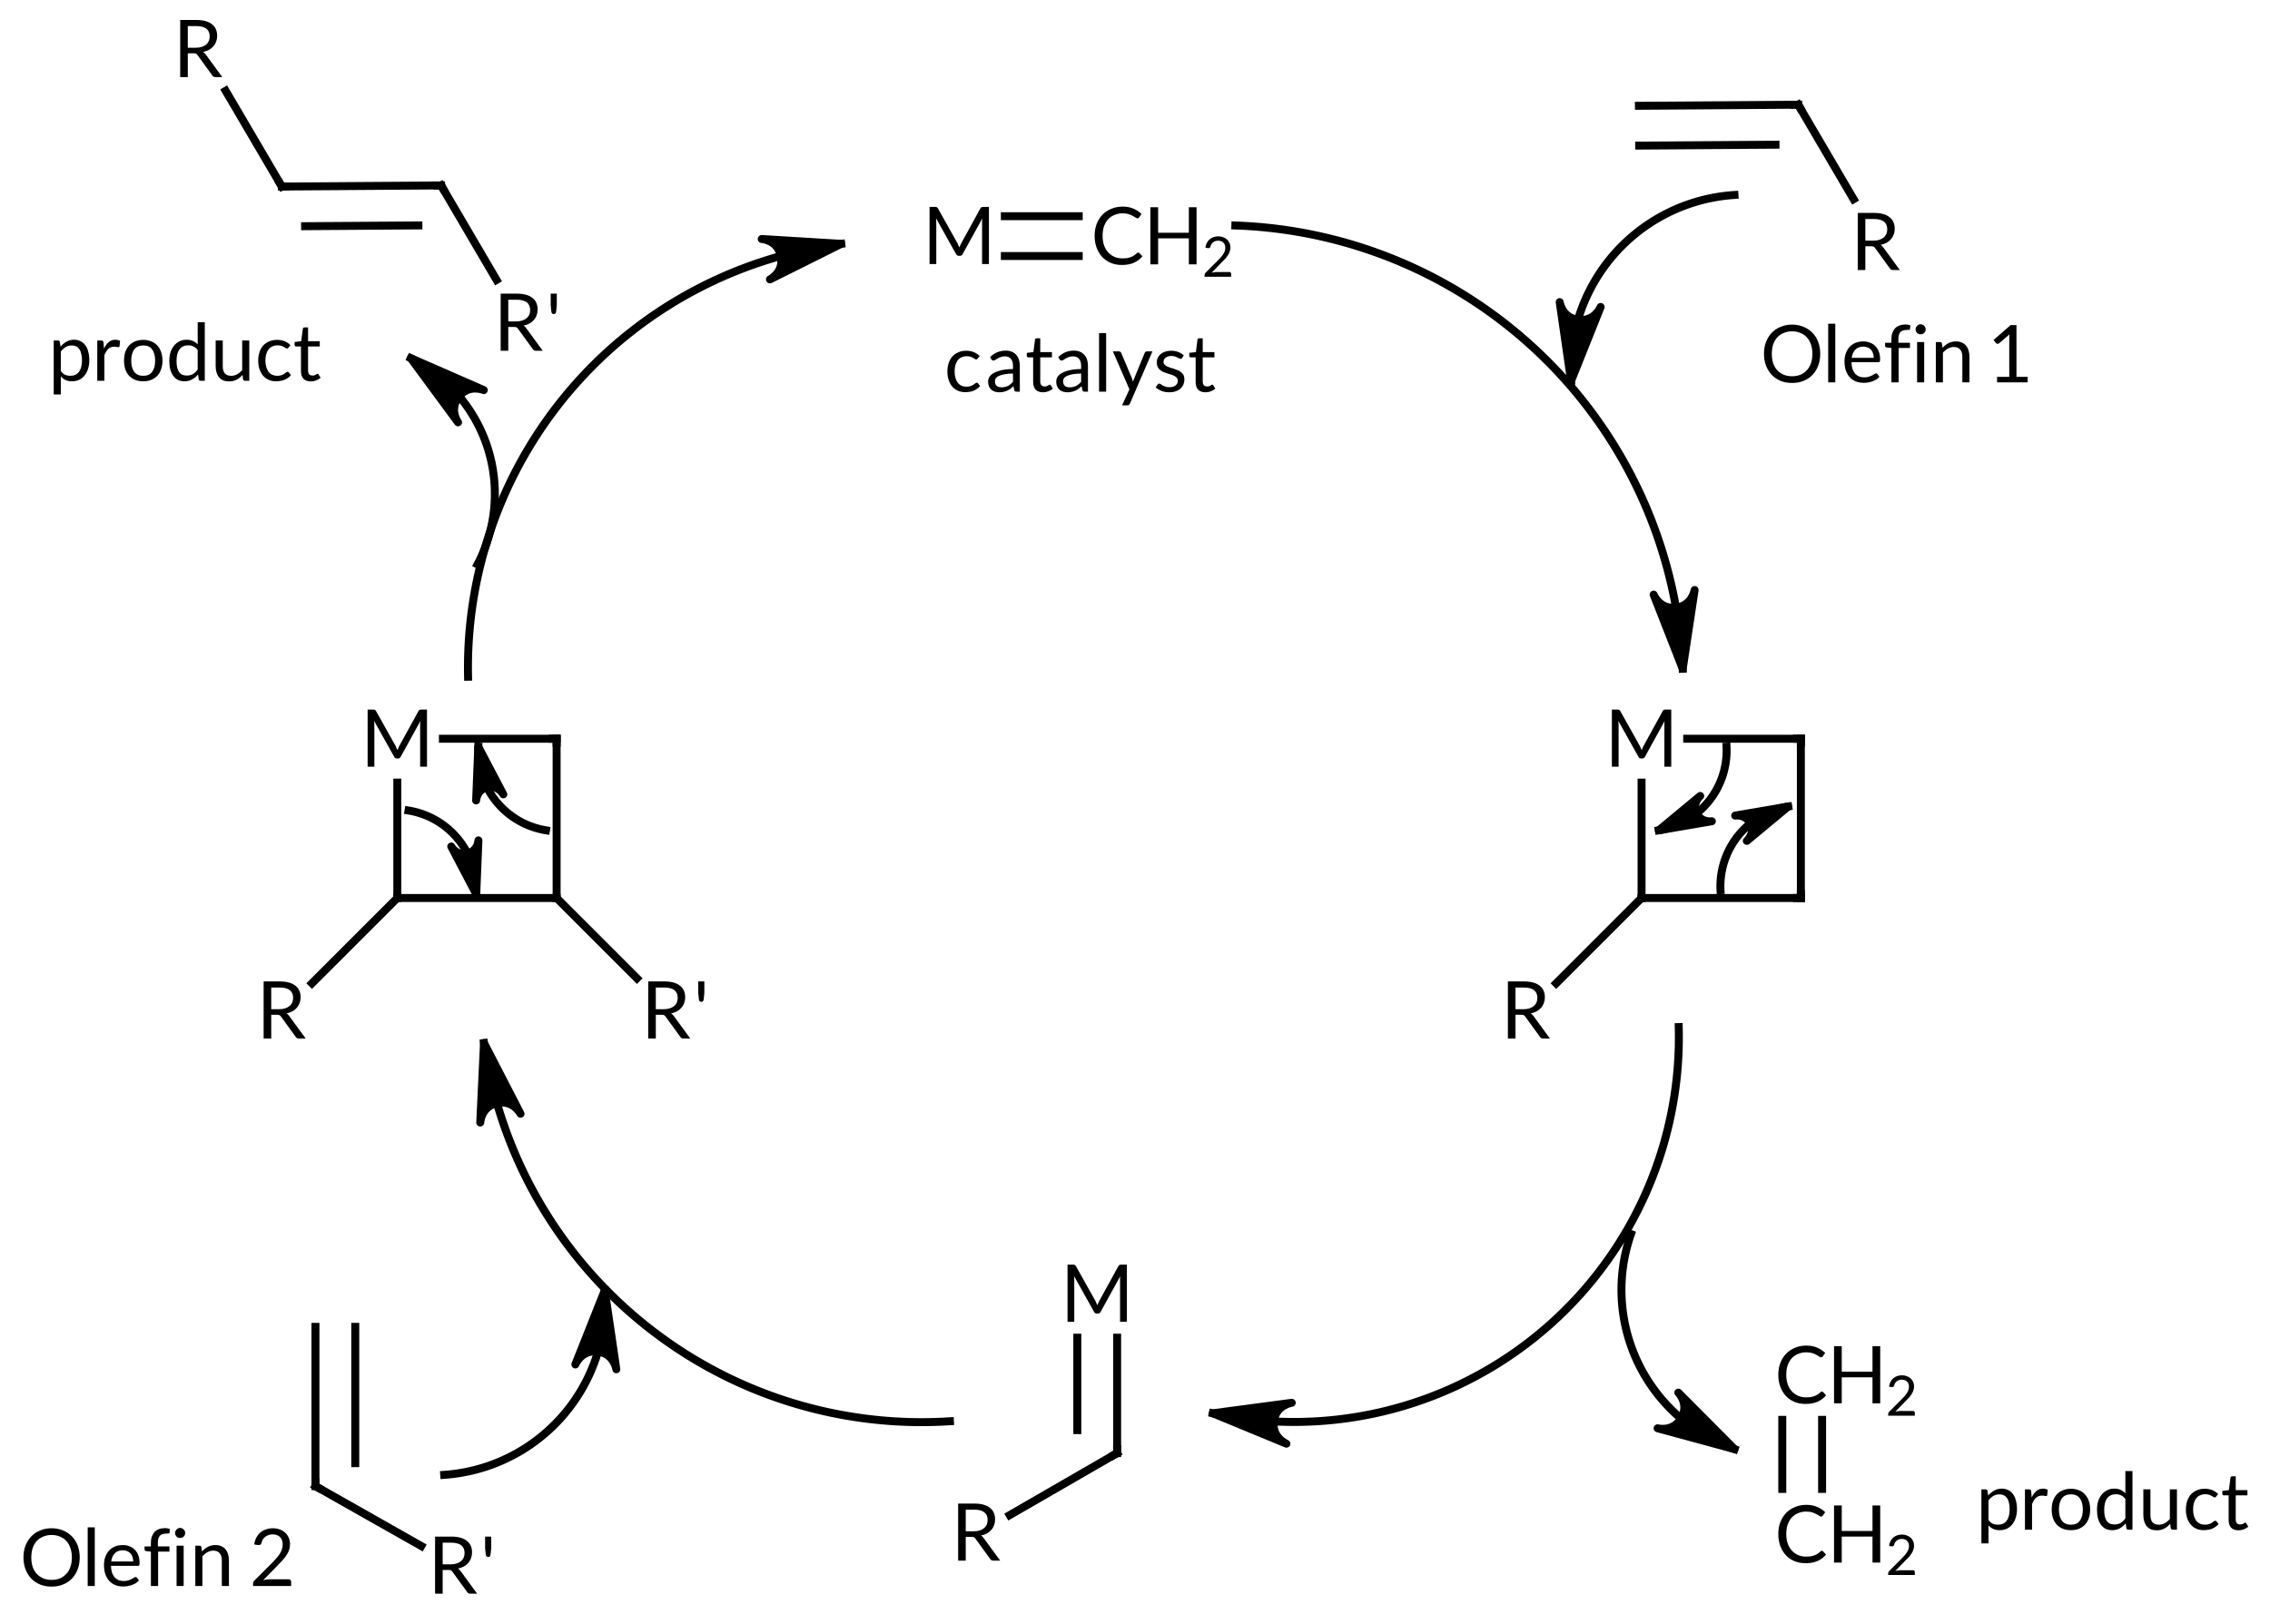 <?xml version="1.0"?>
<!DOCTYPE svg PUBLIC '-//W3C//DTD SVG 1.0//EN'
          'http://www.w3.org/TR/2001/REC-SVG-20010904/DTD/svg10.dtd'>
<svg style="fill-opacity:1; color-rendering:auto; color-interpolation:auto; text-rendering:auto; stroke:black; stroke-linecap:square; stroke-miterlimit:10; shape-rendering:auto; stroke-opacity:1; fill:black; stroke-dasharray:none; font-weight:normal; stroke-width:1; font-family:'Dialog'; font-style:normal; stroke-linejoin:miter; font-size:12px; stroke-dashoffset:0; image-rendering:auto;" xmlns="http://www.w3.org/2000/svg" width="285" viewBox="0 0 285.0 204.0" xmlns:xlink="http://www.w3.org/1999/xlink" height="204"
><!--Generated in ChemDoodle 11.7.0: PD94bWwgdmVyc2lvbj0iMS4wIiBlbmNvZGluZz0iVVRGLTgiIHN0YW5kYWxvbmU9Im5vIj8+DQo8ZCBmPSJzOmljeG1sIiBpZD0iMSIgbXY9InM6My4zLjAiIHA9InM6Q2hlbURvb2RsZSIgcGM9Imk6MSIgcHI9Imk6MSIgdj0iczoxMS43LjAiPg0KICAgIDxwIGIxMD0iYjp0cnVlIiBiMTA1PSJiOnRydWUiIGIxMDY9ImI6ZmFsc2UiIGIxMDc9ImI6ZmFsc2UiIGIxMDk9ImI6ZmFsc2UiIGIxMTA9ImI6ZmFsc2UiIGIxMTE9ImI6dHJ1ZSIgYjExMj0iYjp0cnVlIiBiMTE0PSJiOnRydWUiIGIxMTU9ImI6ZmFsc2UiIGIxMTY9ImI6dHJ1ZSIgYjExOD0iYjp0cnVlIiBiMTIxPSJiOnRydWUiIGIxMjk9ImI6ZmFsc2UiIGIxMzE9ImI6ZmFsc2UiIGIxMzI9ImI6ZmFsc2UiIGIxMzM9ImI6dHJ1ZSIgYjE0NT0iYjpmYWxzZSIgYjE0Nj0iYjp0cnVlIiBiMTQ3PSJiOmZhbHNlIiBiMTUyPSJiOmZhbHNlIiBiMTU1PSJiOnRydWUiIGIxNjY9ImI6dHJ1ZSIgYjE2Nz0iYjp0cnVlIiBiMTcwPSJiOmZhbHNlIiBiMTcxPSJiOnRydWUiIGIxNzM9ImI6dHJ1ZSIgYjE3OT0iYjp0cnVlIiBiMjAxPSJiOmZhbHNlIiBiMjE2PSJiOnRydWUiIGIyMjY9ImI6dHJ1ZSIgYjIyNz0iYjpmYWxzZSIgYjIzPSJiOnRydWUiIGIyND0iYjp0cnVlIiBiMjQ1PSJiOnRydWUiIGIyNDY9ImI6dHJ1ZSIgYjI0Nz0iYjpmYWxzZSIgYjI0OD0iYjpmYWxzZSIgYjI1NT0iYjpmYWxzZSIgYjI1Nj0iYjp0cnVlIiBiMzU9ImI6ZmFsc2UiIGI0MD0iYjpmYWxzZSIgYjQxPSJiOnRydWUiIGI0Mj0iYjpmYWxzZSIgYjkwPSJiOmZhbHNlIiBiOTM9ImI6dHJ1ZSIgYzEwPSJjOjEyOCwxMjgsMTI4IiBjMTE9ImM6MTI4LDAsMCIgYzEyPSJjOjAsMCwwIiBjMTk9ImM6MCwwLDAiIGMyPSJjOjAsMCwwIiBjMz0iYzowLDAsMCIgYzQ9ImM6MTI4LDEyOCwxMjgiIGM1PSJjOjI1NSwyNTUsMjU1IiBjNj0iYzowLDAsMCIgYzc9ImM6MjU1LDI1NSwyNTUiIGM4PSJjOjAsMCwwIiBjOT0iYzowLDAsMCIgZjE9ImY6MjAuMCIgZjEwPSJmOjEwLjAiIGYxMT0iZjowLjUyMzU5ODgiIGYxMj0iZjo1LjAiIGYxMz0iZjozLjAiIGYxND0iZjoxLjIiIGYxNT0iZjowLjAiIGYxNj0iZjo2LjAiIGYxNz0iZjoyLjAiIGYxOD0iZjo0LjAiIGYxOT0iZjowLjEwNDcxOTc2IiBmMj0iZjoxLjAiIGYyMT0iZjoyLjAiIGYyMj0iZjozLjAiIGYyMz0iZjowLjAiIGYyND0iZjoxMC4wIiBmMjU9ImY6MS4wIiBmMjg9ImY6MS4wIiBmMjk9ImY6MS4wIiBmMz0iZjowLjUiIGYzMD0iZjowLjMiIGYzMT0iZjowLjMiIGYzND0iZjo2LjAiIGYzNT0iZjo1LjQ5Nzc4NyIgZjM2PSJmOjAuNyIgZjM3PSJmOjEuMCIgZjM4PSJmOjMuMCIgZjM5PSJmOjEuMiIgZjQ9ImY6NS4wIiBmNDA9ImY6MC4wIiBmNDE9ImY6MS4wIiBmNDI9ImY6MTAuMCIgZjQzPSJmOjEwLjAiIGY0ND0iZjowLjUyMzU5ODgiIGY0NT0iZjo1LjAiIGY0Nj0iZjoxLjAiIGY0Nz0iZjozLjAiIGY0OD0iZjoxLjIiIGY0OT0iZjowLjAiIGY1PSJmOjAuMTUiIGY1MT0iZjoyMC4wIiBmNTI9ImY6NS4wIiBmNTM9ImY6MTUuMCIgZjU0PSJmOjAuMyIgZjU1PSJmOjEuMCIgZjU2PSJmOjAuNSIgZjU3PSJmOjEuMCIgZjU4PSJmOjUuMCIgZjU5PSJmOjQuMCIgZjY9ImY6MS4wNDcxOTc2IiBmNjE9ImY6Mi4wIiBmNjI9ImY6MTAuMCIgZjYzPSJmOjEuMCIgZjY1PSJmOjUuMCIgZjY2PSJmOjQuMCIgZjY3PSJmOjIwLjAiIGY2OD0iZjowLjQiIGY2OT0iZjozLjAiIGY3PSJmOjEuNSIgZjcwPSJmOjEyLjAiIGY3MT0iZjoxMC4wIiBmOT0iZjowLjciIGkxNT0iaToyIiBpMTY9Imk6MCIgaTE3PSJpOjAiIGkyPSJpOjc5MiIgaTIyPSJpOjIiIGkyNj0iaToxIiBpMz0iaTo2MTIiIGkzMz0iaTowIiBpMzc9Imk6MCIgaTQ9Imk6MzYiIGk0MD0iaToxIiBpNDM9Imk6MSIgaTU9Imk6MzYiIGk2PSJpOjM2IiBpNz0iaTozNiIgaWQ9IjIiIHMyMD0iczpCYXNpYyIgczIyPSJzOkFuZ3N0cm9tIiB0MT0idDpMYXRvLDAsMTAiIHQyPSJ0OlRpbWVzIE5ldyBSb21hbiwwLDEyIi8+DQogICAgPGFuIGE9InM6bnVsbCIgY2k9InM6bnVsbCIgY249InM6bnVsbCIgY3M9InM6bnVsbCIgZD0iczpudWxsIiBpZD0iMyIgaz0iczpudWxsIiB0PSJzOm51bGwiLz4NCiAgICA8Y3QgaWQ9IjQiPg0KICAgICAgICA8X2MvPg0KICAgIDwvY3Q+DQogICAgPGZ0IGlkPSI1Ij4NCiAgICAgICAgPF9mIHZhbHVlPSJMYXRvIi8+DQogICAgPC9mdD4NCiAgICA8YSBhdDI9ImI6ZmFsc2UiIGF0Mz0iZDowLjAiIGF0ND0iaTowIiBjbzE9ImI6ZmFsc2UiIGlkPSI2IiBsPSJzOkMiIHA9InAzOjM4MC43NjUzOCwzMTQuMTQ5MiwwLjAiLz4NCiAgICA8YSBhdDI9ImI6ZmFsc2UiIGF0Mz0iZDowLjAiIGF0ND0iaTowIiBjbzE9ImI6dHJ1ZSIgaWQ9IjciIGw9InM6UiIgcD0icDM6MzkwLjg4MzA2LDMzMS40MDEyLDAuMCIvPg0KICAgIDxhIGF0Mj0iYjpmYWxzZSIgYXQzPSJkOjAuMCIgYXQ0PSJpOjAiIGNvMT0iYjpmYWxzZSIgaWQ9IjgiIGw9InM6QyIgcD0icDM6MzYwLjc2NTg3LDMxNC4yODUzNCwwLjAiLz4NCiAgICA8YiBhMT0iaTo2IiBhMj0iaTo3IiBibzI9ImI6ZmFsc2UiIGJvMz0iaToyIiBjbzE9ImI6ZmFsc2UiIGlkPSI5IiB0PSJzOlNpbmdsZSIgem89InM6MTciLz4NCiAgICA8YiBhMT0iaTo2IiBhMj0iaTo4IiBibzI9ImI6ZmFsc2UiIGJvMz0iaToyIiBjbzE9ImI6ZmFsc2UiIGlkPSIxMCIgdD0iczpEb3VibGUiIHpvPSJzOjE2Ii8+DQogICAgPGEgYXQyPSJiOmZhbHNlIiBhdDM9ImQ6MC4wIiBhdDQ9Imk6MCIgY28xPSJiOnRydWUiIGlkPSIxMSIgbD0iczpNIiBwPSJwMzoyNzUuNDMyMywzMzAuNjUwNTcsMC4wIi8+DQogICAgPGEgYXQyPSJiOmZhbHNlIiBhdDM9ImQ6MC4wIiBhdDQ9Imk6MCIgYjE0Nz0iYjp0cnVlIiBjbzE9ImI6ZmFsc2UiIGkxNj0iaToyIiBpZD0iMTIiIGw9InM6QyIgcD0icDM6Mjk1LjQzMjI4LDMzMC42NTA1NywwLjAiLz4NCiAgICA8YiBhMT0iaToxMSIgYTI9Imk6MTIiIGJvMj0iYjpmYWxzZSIgYm8zPSJpOjIiIGNvMT0iYjpmYWxzZSIgaWQ9IjEzIiB0PSJzOkRvdWJsZSIgem89InM6MTgiLz4NCiAgICA8YSBhdDI9ImI6ZmFsc2UiIGF0Mz0iZDowLjAiIGF0ND0iaTowIiBiMTQ3PSJiOnRydWUiIGNvMT0iYjpmYWxzZSIgaTE2PSJpOjIiIGlkPSIxNCIgbD0iczpDIiBwPSJwMzozODEuMjY1NjIsNDczLjY4NTUsMC4wIi8+DQogICAgPGEgYXQyPSJiOmZhbHNlIiBhdDM9ImQ6MC4wIiBhdDQ9Imk6MCIgYjE0Nz0iYjp0cnVlIiBjbzE9ImI6ZmFsc2UiIGkxNj0iaToyIiBpZD0iMTUiIGw9InM6QyIgcD0icDM6MzgxLjI2NTYyLDQ5My42ODU1LDAuMCIvPg0KICAgIDxiIGExPSJpOjE0IiBhMj0iaToxNSIgYm8yPSJiOmZhbHNlIiBibzM9Imk6MiIgY28xPSJiOmZhbHNlIiBpZD0iMTYiIHQ9InM6RG91YmxlIiB6bz0iczoxOSIvPg0KICAgIDxhIGF0Mj0iYjpmYWxzZSIgYXQzPSJkOjAuMCIgYXQ0PSJpOjAiIGNvMT0iYjp0cnVlIiBpZD0iMTciIGw9InM6TSIgcD0icDM6Mjk1LjI1NjYsNDYzLjQ4MzkyLDAuMCIvPg0KICAgIDxhIGF0Mj0iYjpmYWxzZSIgYXQzPSJkOjAuMCIgYXQ0PSJpOjAiIGNvMT0iYjpmYWxzZSIgaWQ9IjE4IiBsPSJzOkMiIHA9InAzOjI5NS4yNTY2LDQ4My40ODM5MiwwLjAiLz4NCiAgICA8YSBhdDI9ImI6ZmFsc2UiIGF0Mz0iZDowLjAiIGF0ND0iaTowIiBjbzE9ImI6dHJ1ZSIgaWQ9IjE5IiBsPSJzOlIiIHA9InAzOjI3Ny45MzYxLDQ5My40ODM5MiwwLjAiLz4NCiAgICA8YiBhMT0iaToxNyIgYTI9Imk6MTgiIGJvMj0iYjpmYWxzZSIgYm8zPSJpOjIiIGNvMT0iYjpmYWxzZSIgaWQ9IjIwIiB0PSJzOkRvdWJsZSIgem89InM6MjAiLz4NCiAgICA8YiBhMT0iaToxOCIgYTI9Imk6MTkiIGJvMj0iYjpmYWxzZSIgYm8zPSJpOjIiIGNvMT0iYjpmYWxzZSIgaWQ9IjIxIiB0PSJzOlNpbmdsZSIgem89InM6MjEiLz4NCiAgICA8YSBhdDI9ImI6ZmFsc2UiIGF0Mz0iZDowLjAiIGF0ND0iaTowIiBjbzE9ImI6ZmFsc2UiIGlkPSIyMiIgbD0iczpDIiBwPSJwMzoxOTQuNjA1MzgsNDY3LjYzMjM1LDAuMCIvPg0KICAgIDxhIGF0Mj0iYjpmYWxzZSIgYXQzPSJkOjAuMCIgYXQ0PSJpOjAiIGNvMT0iYjpmYWxzZSIgaWQ9IjIzIiBsPSJzOkMiIHA9InAzOjE5NC42MDUzOCw0ODcuNjMyMzUsMC4wIi8+DQogICAgPGEgYXQyPSJiOmZhbHNlIiBhdDM9ImQ6MC4wIiBhdDQ9Imk6MCIgY28xPSJiOnRydWUiIGlkPSIyNCIgbD0iczpSJyIgcD0icDM6MjEyLjI2NTYyLDQ5Ny42MzIzNSwwLjAiLz4NCiAgICA8YiBhMT0iaToyMiIgYTI9Imk6MjMiIGJvMj0iYjpmYWxzZSIgYm8zPSJpOjIiIGNvMT0iYjpmYWxzZSIgaWQ9IjI1IiB0PSJzOkRvdWJsZSIgem89InM6MjIiLz4NCiAgICA8YiBhMT0iaToyMyIgYTI9Imk6MjQiIGJvMj0iYjpmYWxzZSIgYm8zPSJpOjIiIGNvMT0iYjpmYWxzZSIgaWQ9IjI2IiB0PSJzOlNpbmdsZSIgem89InM6MjMiLz4NCiAgICA8YSBhdDI9ImI6ZmFsc2UiIGF0Mz0iZDowLjAiIGF0ND0iaTowIiBjbzE9ImI6ZmFsc2UiIGlkPSIyNyIgbD0iczpDIiBwPSJwMzoyMTAuMzgyNTcsMzI0LjI4ODIsMC4wIi8+DQogICAgPGEgYXQyPSJiOmZhbHNlIiBhdDM9ImQ6MC4wIiBhdDQ9Imk6MCIgY28xPSJiOnRydWUiIGlkPSIyOCIgbD0iczpSJyIgcD0icDM6MjIwLjUwMDI0LDM0MS41NDAyMiwwLjAiLz4NCiAgICA8YSBhdDI9ImI6ZmFsc2UiIGF0Mz0iZDowLjAiIGF0ND0iaTowIiBjbzE9ImI6ZmFsc2UiIGlkPSIyOSIgbD0iczpDIiBwPSJwMzoxOTAuMzgzMDYsMzI0LjQyNDM1LDAuMCIvPg0KICAgIDxhIGF0Mj0iYjpmYWxzZSIgYXQzPSJkOjAuMCIgYXQ0PSJpOjAiIGNvMT0iYjp0cnVlIiBpZD0iMzAiIGw9InM6UiIgcD0icDM6MTgwLjI2NTM4LDMwNy4xNzIzMywwLjAiLz4NCiAgICA8YiBhMT0iaToyNyIgYTI9Imk6MjgiIGJvMj0iYjpmYWxzZSIgYm8zPSJpOjIiIGNvMT0iYjpmYWxzZSIgaWQ9IjMxIiB0PSJzOlNpbmdsZSIgem89InM6MjUiLz4NCiAgICA8YiBhMT0iaToyNyIgYTI9Imk6MjkiIGJvMj0iYjpmYWxzZSIgYm8zPSJpOjIiIGNvMT0iYjpmYWxzZSIgaWQ9IjMyIiB0PSJzOkRvdWJsZSIgem89InM6MjQiLz4NCiAgICA8YiBhMT0iaToyOSIgYTI9Imk6MzAiIGJvMj0iYjpmYWxzZSIgYm8zPSJpOjIiIGNvMT0iYjpmYWxzZSIgaWQ9IjMzIiB0PSJzOlNpbmdsZSIgem89InM6MjYiLz4NCiAgICA8YSBhdDI9ImI6ZmFsc2UiIGF0Mz0iZDowLjAiIGF0ND0iaTowIiBjbzE9ImI6dHJ1ZSIgaWQ9IjM0IiBsPSJzOk0iIHA9InAzOjM2MS4wOTksMzkzLjc3Mjk1LDAuMCIvPg0KICAgIDxhIGF0Mj0iYjpmYWxzZSIgYXQzPSJkOjAuMCIgYXQ0PSJpOjAiIGNvMT0iYjpmYWxzZSIgaWQ9IjM1IiBsPSJzOkMiIHA9InAzOjM2MS4wOTksNDEzLjc3Mjk4LDAuMCIvPg0KICAgIDxhIGF0Mj0iYjpmYWxzZSIgYXQzPSJkOjAuMCIgYXQ0PSJpOjAiIGNvMT0iYjpmYWxzZSIgaWQ9IjM2IiBsPSJzOkMiIHA9InAzOjM4MS4wOTksMzkzLjc3Mjk1LDAuMCIvPg0KICAgIDxhIGF0Mj0iYjpmYWxzZSIgYXQzPSJkOjAuMCIgYXQ0PSJpOjAiIGNvMT0iYjpmYWxzZSIgaWQ9IjM3IiBsPSJzOkMiIHA9InAzOjM4MS4wOTksNDEzLjc3Mjk4LDAuMCIvPg0KICAgIDxhIGF0Mj0iYjpmYWxzZSIgYXQzPSJkOjAuMCIgYXQ0PSJpOjAiIGNvMT0iYjp0cnVlIiBpZD0iMzgiIGw9InM6UiIgcD0icDM6MzQ2Ljk1Njg1LDQyNy45MTUxMywwLjAiLz4NCiAgICA8YiBhMT0iaTozNCIgYTI9Imk6MzUiIGJvMj0iYjpmYWxzZSIgYm8zPSJpOjIiIGNvMT0iYjpmYWxzZSIgaWQ9IjM5IiB0PSJzOlNpbmdsZSIgem89InM6MjgiLz4NCiAgICA8YiBhMT0iaTozNCIgYTI9Imk6MzYiIGJvMj0iYjpmYWxzZSIgYm8zPSJpOjIiIGNvMT0iYjpmYWxzZSIgaWQ9IjQwIiB0PSJzOlNpbmdsZSIgem89InM6MjciLz4NCiAgICA8YiBhMT0iaTozNSIgYTI9Imk6MzciIGJvMj0iYjpmYWxzZSIgYm8zPSJpOjIiIGNvMT0iYjpmYWxzZSIgaWQ9IjQxIiB0PSJzOlNpbmdsZSIgem89InM6MzEiLz4NCiAgICA8YiBhMT0iaTozNSIgYTI9Imk6MzgiIGJvMj0iYjpmYWxzZSIgYm8zPSJpOjIiIGNvMT0iYjpmYWxzZSIgaWQ9IjQyIiB0PSJzOlNpbmdsZSIgem89InM6MzAiLz4NCiAgICA8YiBhMT0iaTozNyIgYTI9Imk6MzYiIGJvMj0iYjpmYWxzZSIgYm8zPSJpOjIiIGNvMT0iYjpmYWxzZSIgaWQ9IjQzIiB0PSJzOlNpbmdsZSIgem89InM6MjkiLz4NCiAgICA8YSBhdDI9ImI6ZmFsc2UiIGF0Mz0iZDowLjAiIGF0ND0iaTowIiBjbzE9ImI6ZmFsc2UiIGlkPSI0NCIgbD0iczpDIiBwPSJwMzoyMjQuODgyODEsNDEzLjc3Mjk4LDAuMCIvPg0KICAgIDxhIGF0Mj0iYjpmYWxzZSIgYXQzPSJkOjAuMCIgYXQ0PSJpOjAiIGNvMT0iYjp0cnVlIiBpZD0iNDUiIGw9InM6UiciIHA9InAzOjIzOS4wMjQ5Myw0MjcuOTE1MTMsMC4wIi8+DQogICAgPGEgYXQyPSJiOmZhbHNlIiBhdDM9ImQ6MC4wIiBhdDQ9Imk6MCIgY28xPSJiOmZhbHNlIiBpZD0iNDYiIGw9InM6QyIgcD0icDM6MjI0Ljg4MjgxLDM5My43NzI5OCwwLjAiLz4NCiAgICA8YSBhdDI9ImI6ZmFsc2UiIGF0Mz0iZDowLjAiIGF0ND0iaTowIiBjbzE9ImI6ZmFsc2UiIGlkPSI0NyIgbD0iczpDIiBwPSJwMzoyMDQuODgyODEsNDEzLjc3Mjk4LDAuMCIvPg0KICAgIDxhIGF0Mj0iYjpmYWxzZSIgYXQzPSJkOjAuMCIgYXQ0PSJpOjAiIGNvMT0iYjp0cnVlIiBpZD0iNDgiIGw9InM6TSIgcD0icDM6MjA0Ljg4MjgxLDM5My43NzI5OCwwLjAiLz4NCiAgICA8YSBhdDI9ImI6ZmFsc2UiIGF0Mz0iZDowLjAiIGF0ND0iaTowIiBjbzE9ImI6dHJ1ZSIgaWQ9IjQ5IiBsPSJzOlIiIHA9InAzOjE5MC43NDA2OSw0MjcuOTE1MTMsMC4wIi8+DQogICAgPGIgYTE9Imk6NDQiIGEyPSJpOjQ1IiBibzI9ImI6ZmFsc2UiIGJvMz0iaToyIiBjbzE9ImI6ZmFsc2UiIGlkPSI1MCIgdD0iczpTaW5nbGUiIHpvPSJzOjMzIi8+DQogICAgPGIgYTE9Imk6NDQiIGEyPSJpOjQ2IiBibzI9ImI6ZmFsc2UiIGJvMz0iaToyIiBjbzE9ImI6ZmFsc2UiIGlkPSI1MSIgdD0iczpTaW5nbGUiIHpvPSJzOjMyIi8+DQogICAgPGIgYTE9Imk6NDciIGEyPSJpOjQ0IiBibzI9ImI6ZmFsc2UiIGJvMz0iaToyIiBjbzE9ImI6ZmFsc2UiIGlkPSI1MiIgdD0iczpTaW5nbGUiIHpvPSJzOjM0Ii8+DQogICAgPGIgYTE9Imk6NDgiIGEyPSJpOjQ2IiBibzI9ImI6ZmFsc2UiIGJvMz0iaToyIiBjbzE9ImI6ZmFsc2UiIGlkPSI1MyIgdD0iczpTaW5nbGUiIHpvPSJzOjM1Ii8+DQogICAgPGIgYTE9Imk6NDgiIGEyPSJpOjQ3IiBibzI9ImI6ZmFsc2UiIGJvMz0iaToyIiBjbzE9ImI6ZmFsc2UiIGlkPSI1NCIgdD0iczpTaW5nbGUiIHpvPSJzOjM2Ii8+DQogICAgPGIgYTE9Imk6NDciIGEyPSJpOjQ5IiBibzI9ImI6ZmFsc2UiIGJvMz0iaToyIiBjbzE9ImI6ZmFsc2UiIGlkPSI1NSIgdD0iczpTaW5nbGUiIHpvPSJzOjM3Ii8+DQogICAgPGwgY28xPSJiOmZhbHNlIiBpZD0iNTYiIGwxPSJmOjEuNDkzMzgxNCIgbDEwPSJiOmZhbHNlIiBsMTE9ImI6ZmFsc2UiIGwxMj0iZjo1LjAiIGwxMz0iZjo1LjAiIGwyPSJiOmZhbHNlIiBsMz0iYjpmYWxzZSIgbDQ9ImI6ZmFsc2UiIGw4PSJiOnRydWUiIGw5PSJiOmZhbHNlIiBwMT0icDI6MzEwLjA5OSwzMjkuMzE3MjMiIHAyPSJwMjozNjYuMjY1NjIsMzg0Ljk4MzkyIiBzaDIyPSJmOjAuMCIgc2gzPSJiOmZhbHNlIiBzaDQ9ImI6ZmFsc2UiIHNoNT0iYjpmYWxzZSI+DQogICAgICAgIDxhdyBhcjM9ImI6dHJ1ZSIgYXI0PSJiOnRydWUiIGFyNT0iYjpmYWxzZSIgaWQ9IjU3IiBwPSJiOmZhbHNlIiB0PSJzOkZ1bGwiLz4NCiAgICA8L2w+DQogICAgPGwgY28xPSJiOmZhbHNlIiBpZD0iNTgiIGwxPSJmOjEuNTcwNzk2NCIgbDEwPSJiOmZhbHNlIiBsMTE9ImI6ZmFsc2UiIGwxMj0iZjo1LjAiIGwxMz0iZjo1LjAiIGwyPSJiOmZhbHNlIiBsMz0iYjpmYWxzZSIgbDQ9ImI6ZmFsc2UiIGw4PSJiOmZhbHNlIiBsOT0iYjpmYWxzZSIgcDE9InAyOjM3Mi43NjU2MiwzMjUuNDgzOTIiIHAyPSJwMjozNTIuMjQ4NzgsMzQ4LjgzNDA4IiBzaDIyPSJmOjAuMCIgc2gzPSJiOmZhbHNlIiBzaDQ9ImI6ZmFsc2UiIHNoNT0iYjpmYWxzZSI+DQogICAgICAgIDxhdyBhcjM9ImI6dHJ1ZSIgYXI0PSJiOnRydWUiIGFyNT0iYjpmYWxzZSIgaWQ9IjU5IiBwPSJiOmZhbHNlIiB0PSJzOkZ1bGwiLz4NCiAgICA8L2w+DQogICAgPGwgY28xPSJiOmZhbHNlIiBpZD0iNjAiIGwxPSJmOjEuODA5NjQ3IiBsMTA9ImI6ZmFsc2UiIGwxMT0iYjpmYWxzZSIgbDEyPSJmOjUuMCIgbDEzPSJmOjUuMCIgbDI9ImI6ZmFsc2UiIGwzPSJiOmZhbHNlIiBsND0iYjpmYWxzZSIgbDg9ImI6dHJ1ZSIgbDk9ImI6ZmFsc2UiIHAxPSJwMjozNjUuNzY1NjIsNDI5Ljk4MzkyIiBwMj0icDI6MzA3LjI2NTYyLDQ3OC40ODM5MiIgc2gyMj0iZjowLjAiIHNoMz0iYjpmYWxzZSIgc2g0PSJiOmZhbHNlIiBzaDU9ImI6ZmFsc2UiPg0KICAgICAgICA8YXcgYXIzPSJiOnRydWUiIGFyND0iYjp0cnVlIiBhcjU9ImI6ZmFsc2UiIGlkPSI2MSIgcD0iYjpmYWxzZSIgdD0iczpGdWxsIi8+DQogICAgPC9sPg0KICAgIDxsIGNvMT0iYjpmYWxzZSIgaWQ9IjYyIiBsMT0iZjoxLjU3MDc5NjQiIGwxMD0iYjpmYWxzZSIgbDExPSJiOmZhbHNlIiBsMTI9ImY6NS4wIiBsMTM9ImY6NS4wIiBsMj0iYjpmYWxzZSIgbDM9ImI6ZmFsc2UiIGw0PSJiOmZhbHNlIiBsOD0iYjpmYWxzZSIgbDk9ImI6ZmFsc2UiIHAxPSJwMjozNTkuNzY1NjIsNDU1Ljk4MzkyIiBwMj0icDI6MzcyLjc2NTYyLDQ4Mi45ODM5MiIgc2gyMj0iZjowLjAiIHNoMz0iYjpmYWxzZSIgc2g0PSJiOmZhbHNlIiBzaDU9ImI6ZmFsc2UiPg0KICAgICAgICA8YXcgYXIzPSJiOnRydWUiIGFyND0iYjp0cnVlIiBhcjU9ImI6ZmFsc2UiIGlkPSI2MyIgcD0iYjpmYWxzZSIgdD0iczpGdWxsIi8+DQogICAgPC9sPg0KICAgIDxsIGNvMT0iYjpmYWxzZSIgaWQ9IjY0IiBsMT0iZjoxLjQ5MjExMTEiIGwxMD0iYjpmYWxzZSIgbDExPSJiOmZhbHNlIiBsMTI9ImY6NS4wIiBsMTM9ImY6NS4wIiBsMj0iYjpmYWxzZSIgbDM9ImI6ZmFsc2UiIGw0PSJiOmZhbHNlIiBsOD0iYjp0cnVlIiBsOT0iYjpmYWxzZSIgcDE9InAyOjI3NC4yNjU2Miw0NzkuNDgzOTIiIHAyPSJwMjoyMTUuNzY1NjIsNDMxLjk4MzkyIiBzaDIyPSJmOjAuMCIgc2gzPSJiOmZhbHNlIiBzaDQ9ImI6ZmFsc2UiIHNoNT0iYjpmYWxzZSI+DQogICAgICAgIDxhdyBhcjM9ImI6dHJ1ZSIgYXI0PSJiOnRydWUiIGFyNT0iYjpmYWxzZSIgaWQ9IjY1IiBwPSJiOmZhbHNlIiB0PSJzOkZ1bGwiLz4NCiAgICA8L2w+DQogICAgPGwgY28xPSJiOmZhbHNlIiBpZD0iNjYiIGwxPSJmOjEuNTcwNzk2NCIgbDEwPSJiOmZhbHNlIiBsMTE9ImI6ZmFsc2UiIGwxMj0iZjo1LjAiIGwxMz0iZjo1LjAiIGwyPSJiOmZhbHNlIiBsMz0iYjpmYWxzZSIgbDQ9ImI6ZmFsc2UiIGw4PSJiOmZhbHNlIiBsOT0iYjpmYWxzZSIgcDE9InAyOjIxMC43NjkwNCw0ODYuMjE0OSIgcDI9InAyOjIzMC45Mjc2MSw0NjMuMDU3NSIgc2gyMj0iZjowLjAiIHNoMz0iYjpmYWxzZSIgc2g0PSJiOmZhbHNlIiBzaDU9ImI6ZmFsc2UiPg0KICAgICAgICA8YXcgYXIzPSJiOnRydWUiIGFyND0iYjp0cnVlIiBhcjU9ImI6ZmFsc2UiIGlkPSI2NyIgcD0iYjpmYWxzZSIgdD0iczpGdWxsIi8+DQogICAgPC9sPg0KICAgIDxsIGNvMT0iYjpmYWxzZSIgaWQ9IjY4IiBsMT0iZjoxLjQ2NjA3NjYiIGwxMD0iYjpmYWxzZSIgbDExPSJiOmZhbHNlIiBsMTI9ImY6NS4wIiBsMTM9ImY6NS4wIiBsMj0iYjpmYWxzZSIgbDM9ImI6ZmFsc2UiIGw0PSJiOmZhbHNlIiBsOD0iYjp0cnVlIiBsOT0iYjpmYWxzZSIgcDE9InAyOjIxMy43NjU2MiwzODUuOTgzOTIiIHAyPSJwMjoyNjAuNjE2MiwzMzEuNjIwOTQiIHNoMjI9ImY6MC4wIiBzaDM9ImI6ZmFsc2UiIHNoND0iYjpmYWxzZSIgc2g1PSJiOmZhbHNlIj4NCiAgICAgICAgPGF3IGFyMz0iYjp0cnVlIiBhcjQ9ImI6dHJ1ZSIgYXI1PSJiOmZhbHNlIiBpZD0iNjkiIHA9ImI6ZmFsc2UiIHQ9InM6RnVsbCIvPg0KICAgIDwvbD4NCiAgICA8bCBjbzE9ImI6ZmFsc2UiIGlkPSI3MCIgbDE9ImY6MS41OTA3MjQ1IiBsMTA9ImI6ZmFsc2UiIGwxMT0iYjpmYWxzZSIgbDEyPSJmOjUuMCIgbDEzPSJmOjUuMCIgbDI9ImI6ZmFsc2UiIGwzPSJiOmZhbHNlIiBsND0iYjpmYWxzZSIgbDg9ImI6ZmFsc2UiIGw5PSJiOmZhbHNlIiBwMT0icDI6MjE0Ljk1Mzk4LDM3MS44ODEyIiBwMj0icDI6MjA2LjU3NzI3LDM0NS45ODM5MiIgc2gyMj0iZjowLjAiIHNoMz0iYjpmYWxzZSIgc2g0PSJiOmZhbHNlIiBzaDU9ImI6ZmFsc2UiPg0KICAgICAgICA8YXcgYXIzPSJiOnRydWUiIGFyND0iYjp0cnVlIiBhcjU9ImI6ZmFsc2UiIGlkPSI3MSIgcD0iYjpmYWxzZSIgdD0iczpGdWxsIi8+DQogICAgPC9sPg0KICAgIDxsIGNvMT0iYjpmYWxzZSIgaWQ9IjcyIiBsMT0iZjoxLjQ1NzE2NDYiIGwxMD0iYjpmYWxzZSIgbDExPSJiOmZhbHNlIiBsMTI9ImY6NS4wIiBsMTM9ImY6NS4wIiBsMj0iYjpmYWxzZSIgbDM9ImI6ZmFsc2UiIGw0PSJiOmZhbHNlIiBsOD0iYjp0cnVlIiBsOT0iYjpmYWxzZSIgcDE9InAyOjM3MS43NjU2MiwzOTQuNzcyOTUiIHAyPSJwMjozNjMuMjY1NjIsNDA1LjI3Mjk4IiBzaDIyPSJmOjAuMCIgc2gzPSJiOmZhbHNlIiBzaDQ9ImI6ZmFsc2UiIHNoNT0iYjpmYWxzZSI+DQogICAgICAgIDxhdyBhcjM9ImI6dHJ1ZSIgYXI0PSJiOnRydWUiIGFyNT0iYjpmYWxzZSIgaWQ9IjczIiBwPSJiOmZhbHNlIiB0PSJzOkZ1bGwiLz4NCiAgICA8L2w+DQogICAgPGwgY28xPSJiOmZhbHNlIiBpZD0iNzQiIGwxPSJmOjEuNDU3MTY0NiIgbDEwPSJiOmZhbHNlIiBsMTE9ImI6ZmFsc2UiIGwxMj0iZjo1LjAiIGwxMz0iZjo1LjAiIGwyPSJiOmZhbHNlIiBsMz0iYjpmYWxzZSIgbDQ9ImI6ZmFsc2UiIGw4PSJiOnRydWUiIGw5PSJiOmZhbHNlIiBwMT0icDI6MzcxLjAwOTcsNDEyLjc4NSIgcDI9InAyOjM3OS41MDk3LDQwMi4yODUiIHNoMjI9ImY6MC4wIiBzaDM9ImI6ZmFsc2UiIHNoND0iYjpmYWxzZSIgc2g1PSJiOmZhbHNlIj4NCiAgICAgICAgPGF3IGFyMz0iYjp0cnVlIiBhcjQ9ImI6dHJ1ZSIgYXI1PSJiOmZhbHNlIiBpZD0iNzUiIHA9ImI6ZmFsc2UiIHQ9InM6RnVsbCIvPg0KICAgIDwvbD4NCiAgICA8bCBjbzE9ImI6ZmFsc2UiIGlkPSI3NiIgbDE9ImY6MS40NTcxNjQ2IiBsMTA9ImI6ZmFsc2UiIGwxMT0iYjpmYWxzZSIgbDEyPSJmOjUuMCIgbDEzPSJmOjUuMCIgbDI9ImI6ZmFsc2UiIGwzPSJiOmZhbHNlIiBsND0iYjpmYWxzZSIgbDg9ImI6dHJ1ZSIgbDk9ImI6ZmFsc2UiIHAxPSJwMjoyMjMuNTQ5NDcsNDA1LjI3Mjk4IiBwMj0icDI6MjE1LjA0OTQ3LDM5NC43NzI5OCIgc2gyMj0iZjowLjAiIHNoMz0iYjpmYWxzZSIgc2g0PSJiOmZhbHNlIiBzaDU9ImI6ZmFsc2UiPg0KICAgICAgICA8YXcgYXIzPSJiOnRydWUiIGFyND0iYjp0cnVlIiBhcjU9ImI6ZmFsc2UiIGlkPSI3NyIgcD0iYjpmYWxzZSIgdD0iczpGdWxsIi8+DQogICAgPC9sPg0KICAgIDxsIGNvMT0iYjpmYWxzZSIgaWQ9Ijc4IiBsMT0iZjoxLjQ1NzE2NDYiIGwxMD0iYjpmYWxzZSIgbDExPSJiOmZhbHNlIiBsMTI9ImY6NS4wIiBsMTM9ImY6NS4wIiBsMj0iYjpmYWxzZSIgbDM9ImI6ZmFsc2UiIGw0PSJiOmZhbHNlIiBsOD0iYjp0cnVlIiBsOT0iYjpmYWxzZSIgcDE9InAyOjIwNi4yOTM1NSw0MDIuNzg1IiBwMj0icDI6MjE0Ljc5MzU1LDQxMy4yODUiIHNoMjI9ImY6MC4wIiBzaDM9ImI6ZmFsc2UiIHNoND0iYjpmYWxzZSIgc2g1PSJiOmZhbHNlIj4NCiAgICAgICAgPGF3IGFyMz0iYjp0cnVlIiBhcjQ9ImI6dHJ1ZSIgYXI1PSJiOmZhbHNlIiBpZD0iNzkiIHA9ImI6ZmFsc2UiIHQ9InM6RnVsbCIvPg0KICAgIDwvbD4NCiAgICA8bGEgY28xPSJiOmZhbHNlIiBpZD0iODAiIHAxPSJwMjoyNzYuMCwzNDYuNSIgcDI9InAyOjI3Ni4wLDM0Ni41IiBzaDIyPSJmOjAuMCIgc2gzPSJiOmZhbHNlIiBzaDQ9ImI6ZmFsc2UiIHNoNT0iYjpmYWxzZSIgdD0iczpjYXRhbHlzdCAiPg0KICAgICAgICA8X2YgYT0iaTowIiB3PSJmOi0xLjAiPg0KICAgICAgICAgICAgPHIgZj0iaTowIiBzPSJpOjEwIj5jYXRhbHlzdCA8L3I+DQogICAgICAgIDwvX2Y+DQogICAgPC9sYT4NCiAgICA8bGEgY28xPSJiOmZhbHNlIiBpZD0iODEiIHAxPSJwMjozODAuMCwzNDUuNSIgcDI9InAyOjM4MC4wLDM0NS41IiBzaDIyPSJmOjAuMCIgc2gzPSJiOmZhbHNlIiBzaDQ9ImI6ZmFsc2UiIHNoNT0iYjpmYWxzZSIgdD0iczpPbGVmaW4gMSI+DQogICAgICAgIDxfZiBhPSJpOjAiIHc9ImY6LTEuMCI+DQogICAgICAgICAgICA8ciBmPSJpOjAiIHM9Imk6MTAiPk9sZWZpbiAxPC9yPg0KICAgICAgICA8L19mPg0KICAgIDwvbGE+DQogICAgPGxhIGNvMT0iYjpmYWxzZSIgaWQ9IjgyIiBwMT0icDI6NDA2LjAsNDg5LjUiIHAyPSJwMjo0MDYuMCw0ODkuNSIgc2gyMj0iZjoxLjA5NzQ1OTlFLTgiIHNoMz0iYjpmYWxzZSIgc2g0PSJiOmZhbHNlIiBzaDU9ImI6ZmFsc2UiIHQ9InM6cHJvZHVjdCI+DQogICAgICAgIDxfZiBhPSJpOjAiIHc9ImY6LTEuMCI+DQogICAgICAgICAgICA8ciBmPSJpOjAiIHM9Imk6MTAiPnByb2R1Y3Q8L3I+DQogICAgICAgIDwvX2Y+DQogICAgPC9sYT4NCiAgICA8bGEgY28xPSJiOmZhbHNlIiBpZD0iODMiIHAxPSJwMjoxNjEuNDc3MzYsNDk2LjYyNSIgcDI9InAyOjE2MS40NzczNiw0OTYuNjI1IiBzaDIyPSJmOjAuMCIgc2gzPSJiOmZhbHNlIiBzaDQ9ImI6ZmFsc2UiIHNoNT0iYjpmYWxzZSIgdD0iczpPbGVmaW4gMiI+DQogICAgICAgIDxfZiBhPSJpOjAiIHc9ImY6LTEuMCI+DQogICAgICAgICAgICA8ciBmPSJpOjAiIHM9Imk6MTAiPk9sZWZpbiAyPC9yPg0KICAgICAgICA8L19mPg0KICAgIDwvbGE+DQogICAgPGxhIGNvMT0iYjpmYWxzZSIgaWQ9Ijg0IiBwMT0icDI6MTYzLjk3OTA2LDM0NS4yMTg3NSIgcDI9InAyOjE2My45NzkwNiwzNDUuMjE4NzUiIHNoMjI9ImY6MC4wIiBzaDM9ImI6ZmFsc2UiIHNoND0iYjpmYWxzZSIgc2g1PSJiOmZhbHNlIiB0PSJzOnByb2R1Y3QiPg0KICAgICAgICA8X2YgYT0iaTowIiB3PSJmOi0xLjAiPg0KICAgICAgICAgICAgPHIgZj0iaTowIiBzPSJpOjEwIj5wcm9kdWN0PC9yPg0KICAgICAgICA8L19mPg0KICAgIDwvbGE+DQo8L2Q+DQo=--><defs id="genericDefs"
  /><g
  ><g transform="translate(-155,-301)" style="text-rendering:geometricPrecision; color-rendering:optimizeQuality; color-interpolation:linearRGB; stroke-linecap:butt; image-rendering:optimizeQuality;"
    ><path style="fill:none;" d="M366.266 384.984 A58.214 58.214 0 0 0 310.099 329.317"
      /><path d="M366.266 384.984 L362.615 375.674 C362.615 375.674 363.345 377.536 365.402 377.305 C367.46 377.074 367.759 375.096 367.759 375.096 Z" style="stroke-linecap:square; stroke-linejoin:round; stroke:none;"
      /><path d="M366.266 384.984 L362.615 375.674 C362.615 375.674 363.345 377.536 365.402 377.305 C367.46 377.074 367.759 375.096 367.759 375.096 Z" style="fill:none; stroke-linecap:square; stroke-linejoin:round;"
      /><path style="fill:none;" d="M372.766 325.484 A21.979 21.979 0 0 0 352.249 348.834"
    /></g
    ><g transform="translate(-155,-301)" style="font-size:10px; text-rendering:geometricPrecision; image-rendering:optimizeQuality; color-rendering:optimizeQuality; font-family:'Lato'; stroke-linejoin:round; color-interpolation:linearRGB;"
    ><path style="stroke:none;" d="M352.249 348.834 L350.821 338.937 C350.821 338.937 351.106 340.916 353.162 341.161 C355.218 341.406 355.961 339.549 355.961 339.549 Z"
      /><path style="fill:none;" d="M352.249 348.834 L350.821 338.937 C350.821 338.937 351.106 340.916 353.162 341.161 C355.218 341.406 355.961 339.549 355.961 339.549 Z"
      /><path d="M307.266 478.484 A48.32 48.32 0 0 0 365.766 429.984" style="fill:none; stroke-linecap:butt; stroke-linejoin:miter;"
      /><path style="stroke:none;" d="M307.266 478.484 L317.179 477.167 C317.179 477.167 315.196 477.43 314.928 479.484 C314.66 481.537 316.509 482.3 316.509 482.3 Z"
      /><path style="fill:none;" d="M307.266 478.484 L317.179 477.167 C317.179 477.167 315.196 477.43 314.928 479.484 C314.66 481.537 316.509 482.3 316.509 482.3 Z"
      /><path d="M359.766 455.984 A21.19 21.19 0 0 0 372.766 482.984" style="fill:none; stroke-linecap:butt; stroke-linejoin:miter;"
      /><path style="stroke:none;" d="M372.766 482.984 L363.114 480.367 C363.114 480.367 365.045 480.89 366.085 479.1 C367.126 477.31 365.716 475.892 365.716 475.892 Z"
      /><path style="fill:none;" d="M372.766 482.984 L363.114 480.367 C363.114 480.367 365.045 480.89 366.085 479.1 C367.126 477.31 365.716 475.892 365.716 475.892 Z"
      /><path d="M215.766 431.984 A55.511 55.511 0 0 0 274.266 479.484" style="fill:none; stroke-linecap:butt; stroke-linejoin:miter;"
      /><path style="stroke:none;" d="M215.766 431.984 L220.354 440.869 C220.354 440.869 219.436 439.092 217.413 439.534 C215.39 439.975 215.296 441.973 215.296 441.973 Z"
      /><path style="fill:none;" d="M215.766 431.984 L220.354 440.869 C220.354 440.869 219.436 439.092 217.413 439.534 C215.39 439.975 215.296 441.973 215.296 441.973 Z"
      /><path d="M210.769 486.215 A21.71 21.71 0 0 0 230.928 463.058" style="fill:none; stroke-linecap:butt; stroke-linejoin:miter;"
      /><path style="stroke:none;" d="M230.928 463.058 L232.379 472.952 C232.379 472.952 232.088 470.973 230.032 470.733 C227.975 470.493 227.237 472.352 227.237 472.352 Z"
      /><path style="fill:none;" d="M230.928 463.058 L232.379 472.952 C232.379 472.952 232.088 470.973 230.032 470.733 C227.975 470.493 227.237 472.352 227.237 472.352 Z"
      /><path d="M260.616 331.621 A53.626 53.626 0 0 0 213.766 385.984" style="fill:none; stroke-linecap:butt; stroke-linejoin:miter;"
      /><path style="stroke:none;" d="M260.616 331.621 L251.669 336.086 C251.669 336.086 253.458 335.193 253.044 333.164 C252.631 331.136 250.635 331.014 250.635 331.014 Z"
      /><path style="fill:none;" d="M260.616 331.621 L251.669 336.086 C251.669 336.086 253.458 335.193 253.044 333.164 C252.631 331.136 250.635 331.014 250.635 331.014 Z"
      /><path d="M214.954 371.881 A19.057 19.057 0 0 0 206.577 345.984" style="fill:none; stroke-linecap:butt; stroke-linejoin:miter;"
      /><path style="stroke:none;" d="M206.577 345.984 L215.739 349.991 C215.739 349.991 213.907 349.189 212.615 350.807 C211.322 352.425 212.508 354.035 212.508 354.035 Z"
      /><path style="fill:none;" d="M206.577 345.984 L215.739 349.991 C215.739 349.991 213.907 349.189 212.615 350.807 C211.322 352.425 212.508 354.035 212.508 354.035 Z"
      /><path d="M363.266 405.273 A10.145 10.145 0 0 0 371.766 394.773" style="fill:none; stroke-linecap:butt; stroke-linejoin:miter;"
      /><path style="stroke:none;" d="M363.266 405.273 L368.462 400.957 C368.462 400.957 367.423 401.82 368.007 403.091 C368.592 404.361 369.923 404.134 369.923 404.134 Z"
      /><path style="fill:none;" d="M363.266 405.273 L368.462 400.957 C368.462 400.957 367.423 401.82 368.007 403.091 C368.592 404.361 369.923 404.134 369.923 404.134 Z"
      /><path d="M379.51 402.285 A10.145 10.145 0 0 0 371.01 412.785" style="fill:none; stroke-linecap:butt; stroke-linejoin:miter;"
      /><path style="stroke:none;" d="M379.51 402.285 L374.313 406.601 C374.313 406.601 375.353 405.737 374.768 404.467 C374.183 403.196 372.852 403.424 372.852 403.424 Z"
      /><path style="fill:none;" d="M379.51 402.285 L374.313 406.601 C374.313 406.601 375.353 405.737 374.768 404.467 C374.183 403.196 372.852 403.424 372.852 403.424 Z"
      /><path d="M215.049 394.773 A10.145 10.145 0 0 0 223.549 405.273" style="fill:none; stroke-linecap:butt; stroke-linejoin:miter;"
      /><path style="stroke:none;" d="M215.049 394.773 L218.189 400.754 C218.189 400.754 217.561 399.558 216.196 399.865 C214.832 400.172 214.778 401.522 214.778 401.522 Z"
      /><path style="fill:none;" d="M215.049 394.773 L218.189 400.754 C218.189 400.754 217.561 399.558 216.196 399.865 C214.832 400.172 214.778 401.522 214.778 401.522 Z"
      /><path d="M214.793 413.285 A10.145 10.145 0 0 0 206.293 402.785" style="fill:none; stroke-linecap:butt; stroke-linejoin:miter;"
      /><path style="stroke:none;" d="M214.793 413.285 L211.655 407.304 C211.655 407.304 212.282 408.5 213.647 408.193 C215.011 407.886 215.066 406.536 215.066 406.536 Z"
      /><path style="fill:none;" d="M214.793 413.285 L211.655 407.304 C211.655 407.304 212.282 408.5 213.647 408.193 C215.011 407.886 215.066 406.536 215.066 406.536 Z"
      /><path style="stroke:none;" d="M277.758 346.016 Q277.711 346.078 277.664 346.109 Q277.633 346.141 277.57 346.141 Q277.492 346.141 277.398 346.078 Q277.305 346.016 277.164 345.938 Q277.039 345.859 276.852 345.797 Q276.664 345.734 276.383 345.734 Q276.008 345.734 275.711 345.875 Q275.43 346 275.242 346.25 Q275.055 346.5 274.945 346.859 Q274.852 347.219 274.852 347.656 Q274.852 348.109 274.961 348.469 Q275.07 348.828 275.258 349.078 Q275.445 349.312 275.711 349.438 Q275.992 349.562 276.336 349.562 Q276.664 349.562 276.867 349.484 Q277.086 349.406 277.211 349.312 Q277.352 349.219 277.445 349.141 Q277.539 349.062 277.633 349.062 Q277.742 349.062 277.805 349.156 L278.055 349.484 Q277.883 349.688 277.664 349.828 Q277.461 349.969 277.211 350.078 Q276.977 350.172 276.711 350.203 Q276.445 350.25 276.18 350.25 Q275.695 350.25 275.289 350.078 Q274.883 349.906 274.586 349.578 Q274.289 349.25 274.117 348.766 Q273.945 348.266 273.945 347.656 Q273.945 347.094 274.102 346.609 Q274.258 346.125 274.555 345.781 Q274.867 345.438 275.305 345.25 Q275.742 345.047 276.32 345.047 Q276.852 345.047 277.258 345.219 Q277.68 345.391 277.992 345.703 L277.758 346.016 Z"
      /><path style="stroke:none;" d="M282.18 347.906 Q281.555 347.922 281.117 348 Q280.695 348.078 280.414 348.203 Q280.148 348.328 280.023 348.5 Q279.914 348.672 279.914 348.875 Q279.914 349.078 279.977 349.234 Q280.039 349.375 280.148 349.469 Q280.258 349.562 280.414 349.609 Q280.57 349.641 280.742 349.641 Q280.977 349.641 281.164 349.594 Q281.367 349.547 281.539 349.469 Q281.711 349.375 281.867 349.25 Q282.023 349.125 282.18 348.953 L282.18 347.906 ZM279.305 345.844 Q279.727 345.438 280.211 345.234 Q280.695 345.031 281.289 345.031 Q281.711 345.031 282.039 345.172 Q282.367 345.312 282.586 345.562 Q282.82 345.812 282.93 346.172 Q283.039 346.516 283.039 346.953 L283.039 350.188 L282.648 350.188 Q282.523 350.188 282.445 350.156 Q282.383 350.109 282.336 349.984 L282.242 349.5 Q282.039 349.688 281.852 349.828 Q281.664 349.969 281.445 350.062 Q281.242 350.156 281.008 350.203 Q280.773 350.266 280.477 350.266 Q280.18 350.266 279.914 350.188 Q279.664 350.109 279.461 349.938 Q279.273 349.766 279.164 349.516 Q279.055 349.266 279.055 348.922 Q279.055 348.625 279.211 348.344 Q279.383 348.062 279.742 347.859 Q280.117 347.641 280.711 347.5 Q281.305 347.359 282.18 347.344 L282.18 346.953 Q282.18 346.359 281.914 346.062 Q281.664 345.75 281.18 345.75 Q280.852 345.75 280.617 345.844 Q280.398 345.922 280.227 346.031 Q280.07 346.125 279.945 346.203 Q279.836 346.281 279.727 346.281 Q279.633 346.281 279.57 346.234 Q279.508 346.188 279.461 346.125 L279.305 345.844 ZM285.962 350.266 Q285.353 350.266 285.025 349.938 Q284.712 349.594 284.712 348.969 L284.712 345.875 L284.103 345.875 Q284.025 345.875 283.962 345.828 Q283.915 345.766 283.915 345.672 L283.915 345.312 L284.743 345.219 L284.947 343.641 Q284.962 343.578 285.009 343.531 Q285.072 343.484 285.15 343.484 L285.603 343.484 L285.603 345.219 L287.072 345.219 L287.072 345.875 L285.603 345.875 L285.603 348.906 Q285.603 349.234 285.759 349.391 Q285.915 349.531 286.15 349.531 Q286.29 349.531 286.4 349.5 Q286.509 349.469 286.572 349.422 Q286.65 349.375 286.697 349.344 Q286.759 349.297 286.79 349.297 Q286.868 349.297 286.915 349.375 L287.181 349.812 Q286.947 350.016 286.618 350.141 Q286.306 350.266 285.962 350.266 ZM290.735 347.906 Q290.11 347.922 289.672 348 Q289.25 348.078 288.969 348.203 Q288.704 348.328 288.579 348.5 Q288.469 348.672 288.469 348.875 Q288.469 349.078 288.532 349.234 Q288.594 349.375 288.704 349.469 Q288.813 349.562 288.969 349.609 Q289.125 349.641 289.297 349.641 Q289.532 349.641 289.719 349.594 Q289.922 349.547 290.094 349.469 Q290.266 349.375 290.422 349.25 Q290.579 349.125 290.735 348.953 L290.735 347.906 ZM287.86 345.844 Q288.282 345.438 288.766 345.234 Q289.25 345.031 289.844 345.031 Q290.266 345.031 290.594 345.172 Q290.922 345.312 291.141 345.562 Q291.375 345.812 291.485 346.172 Q291.594 346.516 291.594 346.953 L291.594 350.188 L291.204 350.188 Q291.079 350.188 291 350.156 Q290.938 350.109 290.891 349.984 L290.797 349.5 Q290.594 349.688 290.407 349.828 Q290.219 349.969 290 350.062 Q289.797 350.156 289.563 350.203 Q289.329 350.266 289.032 350.266 Q288.735 350.266 288.469 350.188 Q288.219 350.109 288.016 349.938 Q287.829 349.766 287.719 349.516 Q287.61 349.266 287.61 348.922 Q287.61 348.625 287.766 348.344 Q287.938 348.062 288.297 347.859 Q288.672 347.641 289.266 347.5 Q289.86 347.359 290.735 347.344 L290.735 346.953 Q290.735 346.359 290.469 346.062 Q290.219 345.75 289.735 345.75 Q289.407 345.75 289.172 345.844 Q288.954 345.922 288.782 346.031 Q288.625 346.125 288.5 346.203 Q288.391 346.281 288.282 346.281 Q288.188 346.281 288.125 346.234 Q288.063 346.188 288.016 346.125 L287.86 345.844 ZM293.877 342.828 L293.877 350.188 L292.986 350.188 L292.986 342.828 L293.877 342.828 ZM299.69 345.125 L296.862 351.688 Q296.815 351.781 296.737 351.844 Q296.674 351.906 296.549 351.906 L295.878 351.906 L296.799 349.891 L294.721 345.125 L295.487 345.125 Q295.596 345.125 295.659 345.188 Q295.737 345.234 295.768 345.312 L297.112 348.5 Q297.19 348.703 297.253 348.938 Q297.315 348.703 297.409 348.5 L298.721 345.312 Q298.753 345.234 298.815 345.188 Q298.893 345.125 298.987 345.125 L299.69 345.125 ZM303.423 345.953 Q303.361 346.062 303.236 346.062 Q303.158 346.062 303.064 346.016 Q302.97 345.953 302.829 345.891 Q302.704 345.828 302.501 345.766 Q302.314 345.703 302.064 345.703 Q301.829 345.703 301.642 345.766 Q301.47 345.828 301.345 345.922 Q301.22 346.016 301.142 346.156 Q301.079 346.281 301.079 346.438 Q301.079 346.641 301.189 346.766 Q301.314 346.891 301.486 347 Q301.673 347.094 301.908 347.172 Q302.142 347.234 302.392 347.312 Q302.642 347.391 302.876 347.5 Q303.111 347.594 303.298 347.75 Q303.486 347.891 303.595 348.109 Q303.704 348.328 303.704 348.641 Q303.704 348.984 303.579 349.281 Q303.454 349.578 303.204 349.797 Q302.97 350.016 302.611 350.141 Q302.251 350.266 301.798 350.266 Q301.267 350.266 300.829 350.094 Q300.408 349.922 300.095 349.656 L300.314 349.312 Q300.345 349.25 300.392 349.219 Q300.454 349.172 300.548 349.172 Q300.642 349.172 300.736 349.25 Q300.829 349.312 300.97 349.406 Q301.126 349.484 301.329 349.562 Q301.533 349.625 301.829 349.625 Q302.095 349.625 302.283 349.562 Q302.486 349.5 302.611 349.391 Q302.751 349.266 302.814 349.125 Q302.876 348.969 302.876 348.797 Q302.876 348.578 302.751 348.453 Q302.642 348.312 302.454 348.219 Q302.283 348.109 302.033 348.047 Q301.798 347.969 301.548 347.891 Q301.314 347.812 301.064 347.719 Q300.829 347.609 300.642 347.453 Q300.454 347.297 300.345 347.078 Q300.236 346.844 300.236 346.516 Q300.236 346.219 300.345 345.953 Q300.47 345.688 300.704 345.484 Q300.939 345.281 301.267 345.172 Q301.611 345.047 302.033 345.047 Q302.533 345.047 302.923 345.203 Q303.329 345.359 303.626 345.625 L303.423 345.953 ZM306.363 350.266 Q305.753 350.266 305.425 349.938 Q305.113 349.594 305.113 348.969 L305.113 345.875 L304.503 345.875 Q304.425 345.875 304.363 345.828 Q304.316 345.766 304.316 345.672 L304.316 345.312 L305.144 345.219 L305.347 343.641 Q305.363 343.578 305.41 343.531 Q305.472 343.484 305.55 343.484 L306.003 343.484 L306.003 345.219 L307.472 345.219 L307.472 345.875 L306.003 345.875 L306.003 348.906 Q306.003 349.234 306.16 349.391 Q306.316 349.531 306.55 349.531 Q306.691 349.531 306.8 349.5 Q306.91 349.469 306.972 349.422 Q307.05 349.375 307.097 349.344 Q307.16 349.297 307.191 349.297 Q307.269 349.297 307.316 349.375 L307.582 349.812 Q307.347 350.016 307.019 350.141 Q306.707 350.266 306.363 350.266 Z"
      /><path style="stroke:none;" d="M383.531 345.438 Q383.531 346.234 383.281 346.906 Q383.031 347.578 382.562 348.078 Q382.094 348.562 381.438 348.828 Q380.797 349.094 380 349.094 Q379.203 349.094 378.547 348.828 Q377.906 348.562 377.438 348.078 Q376.984 347.578 376.719 346.906 Q376.469 346.234 376.469 345.438 Q376.469 344.625 376.719 343.953 Q376.984 343.281 377.438 342.797 Q377.906 342.312 378.547 342.047 Q379.203 341.766 380 341.766 Q380.797 341.766 381.438 342.047 Q382.094 342.312 382.562 342.797 Q383.031 343.281 383.281 343.953 Q383.531 344.625 383.531 345.438 ZM382.547 345.438 Q382.547 344.781 382.359 344.25 Q382.188 343.719 381.844 343.359 Q381.516 343 381.047 342.812 Q380.578 342.609 380 342.609 Q379.422 342.609 378.953 342.812 Q378.484 343 378.141 343.359 Q377.812 343.719 377.625 344.25 Q377.453 344.781 377.453 345.438 Q377.453 346.094 377.625 346.625 Q377.812 347.141 378.141 347.5 Q378.484 347.859 378.953 348.062 Q379.422 348.25 380 348.25 Q380.578 348.25 381.047 348.062 Q381.516 347.859 381.844 347.5 Q382.188 347.141 382.359 346.625 Q382.547 346.094 382.547 345.438 Z"
      /><path style="stroke:none;" d="M385.422 341.656 L385.422 349.016 L384.531 349.016 L384.531 341.656 L385.422 341.656 ZM390.251 345.938 Q390.251 345.625 390.157 345.375 Q390.079 345.109 389.907 344.922 Q389.735 344.734 389.501 344.641 Q389.266 344.531 388.954 344.531 Q388.313 344.531 387.938 344.906 Q387.579 345.266 387.485 345.938 L390.251 345.938 ZM390.969 348.312 Q390.813 348.5 390.579 348.656 Q390.344 348.797 390.079 348.891 Q389.829 348.984 389.548 349.031 Q389.266 349.078 388.985 349.078 Q388.469 349.078 388.016 348.906 Q387.579 348.734 387.251 348.391 Q386.938 348.047 386.751 347.547 Q386.579 347.031 386.579 346.375 Q386.579 345.844 386.735 345.391 Q386.891 344.938 387.188 344.594 Q387.501 344.25 387.938 344.062 Q388.391 343.875 388.938 343.875 Q389.391 343.875 389.782 344.031 Q390.173 344.172 390.454 344.469 Q390.735 344.75 390.891 345.172 Q391.048 345.594 391.048 346.141 Q391.048 346.344 391.001 346.422 Q390.969 346.484 390.844 346.484 L387.454 346.484 Q387.469 346.969 387.579 347.328 Q387.704 347.672 387.907 347.922 Q388.126 348.156 388.407 348.281 Q388.704 348.391 389.063 348.391 Q389.391 348.391 389.626 348.312 Q389.876 348.234 390.048 348.141 Q390.235 348.047 390.344 347.969 Q390.469 347.891 390.548 347.891 Q390.657 347.891 390.719 347.984 L390.969 348.312 ZM392.468 349.016 L392.468 344.703 L391.906 344.641 Q391.812 344.625 391.734 344.578 Q391.671 344.516 391.671 344.422 L391.671 344.047 L392.468 344.047 L392.468 343.562 Q392.468 343.125 392.593 342.797 Q392.718 342.453 392.937 342.219 Q393.171 341.984 393.484 341.875 Q393.812 341.75 394.218 341.75 Q394.546 341.75 394.843 341.844 L394.812 342.297 Q394.812 342.406 394.687 342.422 Q394.562 342.438 394.359 342.438 Q394.125 342.438 393.937 342.5 Q393.75 342.547 393.609 342.688 Q393.484 342.828 393.406 343.047 Q393.343 343.266 393.343 343.578 L393.343 344.047 L394.796 344.047 L394.796 344.703 L393.375 344.703 L393.375 349.016 L392.468 349.016 ZM396.583 343.953 L396.583 349.016 L395.692 349.016 L395.692 343.953 L396.583 343.953 ZM396.77 342.359 Q396.77 342.484 396.723 342.609 Q396.676 342.719 396.583 342.812 Q396.505 342.891 396.38 342.938 Q396.255 342.984 396.13 342.984 Q396.005 342.984 395.88 342.938 Q395.77 342.891 395.692 342.812 Q395.614 342.719 395.551 342.609 Q395.505 342.484 395.505 342.359 Q395.505 342.234 395.551 342.125 Q395.614 342 395.692 341.922 Q395.77 341.828 395.88 341.781 Q396.005 341.719 396.13 341.719 Q396.255 341.719 396.38 341.781 Q396.505 341.828 396.583 341.922 Q396.676 342 396.723 342.125 Q396.77 342.234 396.77 342.359 ZM398.889 344.688 Q399.045 344.5 399.233 344.359 Q399.42 344.203 399.623 344.094 Q399.842 343.984 400.061 343.938 Q400.295 343.875 400.577 343.875 Q400.983 343.875 401.295 344.016 Q401.623 344.141 401.827 344.406 Q402.045 344.656 402.155 345.016 Q402.264 345.359 402.264 345.797 L402.264 349.016 L401.373 349.016 L401.373 345.797 Q401.373 345.219 401.108 344.906 Q400.842 344.578 400.311 344.578 Q399.92 344.578 399.577 344.766 Q399.233 344.953 398.936 345.281 L398.936 349.016 L398.045 349.016 L398.045 343.953 L398.577 343.953 Q398.78 343.953 398.811 344.141 L398.889 344.688 Z"
      /><path style="stroke:none;" d="M409.577 348.328 L409.577 349.016 L405.733 349.016 L405.733 348.328 L407.264 348.328 L407.264 343.453 Q407.264 343.234 407.28 343 L406.014 344.094 Q405.936 344.156 405.873 344.172 Q405.811 344.188 405.748 344.172 Q405.702 344.156 405.655 344.125 Q405.608 344.094 405.577 344.062 L405.295 343.688 L407.436 341.828 L408.17 341.828 L408.17 348.328 L409.577 348.328 Z"
      /><path d="M404.656 491.883 Q404.906 492.211 405.188 492.352 Q405.484 492.477 405.844 492.477 Q406.562 492.477 406.938 491.977 Q407.312 491.477 407.312 490.539 Q407.312 490.039 407.219 489.695 Q407.141 489.336 406.969 489.117 Q406.812 488.883 406.562 488.773 Q406.328 488.664 406.031 488.664 Q405.594 488.664 405.266 488.867 Q404.938 489.07 404.656 489.43 L404.656 491.883 ZM404.625 488.82 Q404.938 488.43 405.359 488.195 Q405.781 487.945 406.312 487.945 Q406.75 487.945 407.109 488.117 Q407.469 488.289 407.719 488.617 Q407.969 488.93 408.094 489.43 Q408.234 489.914 408.234 490.539 Q408.234 491.102 408.078 491.586 Q407.938 492.055 407.656 492.414 Q407.375 492.773 406.969 492.977 Q406.562 493.164 406.047 493.164 Q405.578 493.164 405.25 493.008 Q404.922 492.852 404.656 492.57 L404.656 494.82 L403.766 494.82 L403.766 488.039 L404.297 488.039 Q404.5 488.039 404.531 488.227 L404.625 488.82 Z" style="stroke:none;" transform="translate(406,489.5) rotate(0) translate(-406,-489.5)"
      /><path d="M410.078 489.055 Q410.328 488.539 410.672 488.242 Q411.016 487.945 411.531 487.945 Q411.688 487.945 411.828 487.992 Q411.984 488.023 412.094 488.086 L412.031 488.758 Q412 488.883 411.875 488.883 Q411.812 488.883 411.672 488.852 Q411.547 488.82 411.375 488.82 Q411.125 488.82 410.938 488.898 Q410.75 488.961 410.609 489.102 Q410.469 489.242 410.344 489.445 Q410.219 489.648 410.125 489.898 L410.125 493.102 L409.234 493.102 L409.234 488.039 L409.75 488.039 Q409.891 488.039 409.938 488.102 Q410 488.148 410.016 488.289 L410.078 489.055 ZM415.015 487.961 Q415.562 487.961 416 488.148 Q416.453 488.32 416.765 488.664 Q417.093 489.008 417.25 489.492 Q417.421 489.977 417.421 490.57 Q417.421 491.164 417.25 491.648 Q417.093 492.133 416.765 492.477 Q416.453 492.805 416 492.992 Q415.562 493.164 415.015 493.164 Q414.453 493.164 414 492.992 Q413.562 492.805 413.234 492.477 Q412.921 492.133 412.75 491.648 Q412.593 491.164 412.593 490.57 Q412.593 489.977 412.75 489.492 Q412.921 489.008 413.234 488.664 Q413.562 488.32 414 488.148 Q414.453 487.961 415.015 487.961 ZM415.015 492.477 Q415.765 492.477 416.125 491.977 Q416.5 491.477 416.5 490.57 Q416.5 489.664 416.125 489.164 Q415.765 488.664 415.015 488.664 Q414.625 488.664 414.343 488.789 Q414.062 488.914 413.875 489.164 Q413.687 489.414 413.593 489.773 Q413.5 490.117 413.5 490.57 Q413.5 491.477 413.875 491.977 Q414.25 492.477 415.015 492.477 ZM421.841 489.242 Q421.591 488.914 421.295 488.789 Q421.013 488.648 420.654 488.648 Q419.951 488.648 419.56 489.148 Q419.185 489.648 419.185 490.586 Q419.185 491.086 419.263 491.445 Q419.357 491.789 419.513 492.023 Q419.685 492.242 419.92 492.352 Q420.17 492.445 420.482 492.445 Q420.92 492.445 421.248 492.258 Q421.576 492.055 421.841 491.68 L421.841 489.242 ZM422.732 485.742 L422.732 493.102 L422.201 493.102 Q422.013 493.102 421.966 492.914 L421.888 492.305 Q421.56 492.695 421.138 492.93 Q420.732 493.164 420.185 493.164 Q419.748 493.164 419.388 493.008 Q419.045 492.836 418.795 492.508 Q418.545 492.18 418.404 491.695 Q418.279 491.211 418.279 490.586 Q418.279 490.023 418.42 489.539 Q418.576 489.055 418.857 488.711 Q419.138 488.352 419.545 488.148 Q419.951 487.945 420.451 487.945 Q420.92 487.945 421.248 488.102 Q421.591 488.258 421.841 488.539 L421.841 485.742 L422.732 485.742 ZM428.317 488.039 L428.317 493.102 L427.785 493.102 Q427.598 493.102 427.535 492.914 L427.473 492.367 Q427.145 492.742 426.723 492.961 Q426.317 493.18 425.785 493.18 Q425.379 493.18 425.051 493.055 Q424.738 492.914 424.52 492.664 Q424.317 492.414 424.207 492.055 Q424.098 491.695 424.098 491.273 L424.098 488.039 L424.988 488.039 L424.988 491.273 Q424.988 491.836 425.238 492.164 Q425.504 492.477 426.051 492.477 Q426.442 492.477 426.785 492.289 Q427.129 492.102 427.426 491.773 L427.426 488.039 L428.317 488.039 ZM433.251 488.93 Q433.204 488.992 433.157 489.023 Q433.126 489.055 433.064 489.055 Q432.986 489.055 432.892 488.992 Q432.798 488.93 432.657 488.852 Q432.532 488.773 432.345 488.711 Q432.157 488.648 431.876 488.648 Q431.501 488.648 431.204 488.789 Q430.923 488.914 430.736 489.164 Q430.548 489.414 430.439 489.773 Q430.345 490.133 430.345 490.57 Q430.345 491.023 430.454 491.383 Q430.564 491.742 430.751 491.992 Q430.939 492.227 431.204 492.352 Q431.486 492.477 431.829 492.477 Q432.157 492.477 432.361 492.398 Q432.579 492.32 432.704 492.227 Q432.845 492.133 432.939 492.055 Q433.032 491.977 433.126 491.977 Q433.236 491.977 433.298 492.07 L433.548 492.398 Q433.376 492.602 433.157 492.742 Q432.954 492.883 432.704 492.992 Q432.47 493.086 432.204 493.117 Q431.939 493.164 431.673 493.164 Q431.189 493.164 430.782 492.992 Q430.376 492.82 430.079 492.492 Q429.782 492.164 429.611 491.68 Q429.439 491.18 429.439 490.57 Q429.439 490.008 429.595 489.523 Q429.751 489.039 430.048 488.695 Q430.361 488.352 430.798 488.164 Q431.236 487.961 431.814 487.961 Q432.345 487.961 432.751 488.133 Q433.173 488.305 433.486 488.617 L433.251 488.93 ZM436.058 493.18 Q435.448 493.18 435.12 492.852 Q434.808 492.508 434.808 491.883 L434.808 488.789 L434.198 488.789 Q434.12 488.789 434.058 488.742 Q434.011 488.68 434.011 488.586 L434.011 488.227 L434.839 488.133 L435.042 486.555 Q435.058 486.492 435.104 486.445 Q435.167 486.398 435.245 486.398 L435.698 486.398 L435.698 488.133 L437.167 488.133 L437.167 488.789 L435.698 488.789 L435.698 491.82 Q435.698 492.148 435.854 492.305 Q436.011 492.445 436.245 492.445 Q436.386 492.445 436.495 492.414 Q436.604 492.383 436.667 492.336 Q436.745 492.289 436.792 492.258 Q436.854 492.211 436.886 492.211 Q436.964 492.211 437.011 492.289 L437.276 492.727 Q437.042 492.93 436.714 493.055 Q436.401 493.18 436.058 493.18 Z" style="stroke:none;" transform="translate(406,489.5) rotate(0) translate(-406,-489.5)"
      /><path style="stroke:none;" d="M165.009 496.594 Q165.009 497.391 164.759 498.062 Q164.509 498.734 164.04 499.234 Q163.571 499.719 162.915 499.984 Q162.274 500.25 161.477 500.25 Q160.68 500.25 160.024 499.984 Q159.384 499.719 158.915 499.234 Q158.462 498.734 158.196 498.062 Q157.946 497.391 157.946 496.594 Q157.946 495.781 158.196 495.109 Q158.462 494.438 158.915 493.953 Q159.384 493.469 160.024 493.203 Q160.68 492.922 161.477 492.922 Q162.274 492.922 162.915 493.203 Q163.571 493.469 164.04 493.953 Q164.509 494.438 164.759 495.109 Q165.009 495.781 165.009 496.594 ZM164.024 496.594 Q164.024 495.938 163.837 495.406 Q163.665 494.875 163.321 494.516 Q162.993 494.156 162.524 493.969 Q162.055 493.766 161.477 493.766 Q160.899 493.766 160.43 493.969 Q159.962 494.156 159.618 494.516 Q159.29 494.875 159.102 495.406 Q158.93 495.938 158.93 496.594 Q158.93 497.25 159.102 497.781 Q159.29 498.297 159.618 498.656 Q159.962 499.016 160.43 499.219 Q160.899 499.406 161.477 499.406 Q162.055 499.406 162.524 499.219 Q162.993 499.016 163.321 498.656 Q163.665 498.297 163.837 497.781 Q164.024 497.25 164.024 496.594 Z"
      /><path style="stroke:none;" d="M166.899 492.812 L166.899 500.172 L166.009 500.172 L166.009 492.812 L166.899 492.812 ZM171.728 497.094 Q171.728 496.781 171.634 496.531 Q171.556 496.266 171.384 496.078 Q171.212 495.891 170.978 495.797 Q170.744 495.688 170.431 495.688 Q169.791 495.688 169.416 496.062 Q169.056 496.422 168.962 497.094 L171.728 497.094 ZM172.447 499.469 Q172.291 499.656 172.056 499.812 Q171.822 499.953 171.556 500.047 Q171.306 500.141 171.025 500.188 Q170.744 500.234 170.462 500.234 Q169.947 500.234 169.494 500.062 Q169.056 499.891 168.728 499.547 Q168.416 499.203 168.228 498.703 Q168.056 498.188 168.056 497.531 Q168.056 497 168.212 496.547 Q168.369 496.094 168.666 495.75 Q168.978 495.406 169.416 495.219 Q169.869 495.031 170.416 495.031 Q170.869 495.031 171.259 495.188 Q171.65 495.328 171.931 495.625 Q172.212 495.906 172.369 496.328 Q172.525 496.75 172.525 497.297 Q172.525 497.5 172.478 497.578 Q172.447 497.641 172.322 497.641 L168.931 497.641 Q168.947 498.125 169.056 498.484 Q169.181 498.828 169.384 499.078 Q169.603 499.312 169.884 499.438 Q170.181 499.547 170.541 499.547 Q170.869 499.547 171.103 499.469 Q171.353 499.391 171.525 499.297 Q171.712 499.203 171.822 499.125 Q171.947 499.047 172.025 499.047 Q172.134 499.047 172.197 499.141 L172.447 499.469 ZM173.946 500.172 L173.946 495.859 L173.383 495.797 Q173.289 495.781 173.211 495.734 Q173.149 495.672 173.149 495.578 L173.149 495.203 L173.946 495.203 L173.946 494.719 Q173.946 494.281 174.071 493.953 Q174.196 493.609 174.414 493.375 Q174.649 493.141 174.961 493.031 Q175.289 492.906 175.696 492.906 Q176.024 492.906 176.321 493 L176.289 493.453 Q176.289 493.562 176.164 493.578 Q176.039 493.594 175.836 493.594 Q175.602 493.594 175.414 493.656 Q175.227 493.703 175.086 493.844 Q174.961 493.984 174.883 494.203 Q174.821 494.422 174.821 494.734 L174.821 495.203 L176.274 495.203 L176.274 495.859 L174.852 495.859 L174.852 500.172 L173.946 500.172 ZM178.06 495.109 L178.06 500.172 L177.169 500.172 L177.169 495.109 L178.06 495.109 ZM178.248 493.516 Q178.248 493.641 178.201 493.766 Q178.154 493.875 178.06 493.969 Q177.982 494.047 177.857 494.094 Q177.732 494.141 177.607 494.141 Q177.482 494.141 177.357 494.094 Q177.248 494.047 177.169 493.969 Q177.091 493.875 177.029 493.766 Q176.982 493.641 176.982 493.516 Q176.982 493.391 177.029 493.281 Q177.091 493.156 177.169 493.078 Q177.248 492.984 177.357 492.938 Q177.482 492.875 177.607 492.875 Q177.732 492.875 177.857 492.938 Q177.982 492.984 178.06 493.078 Q178.154 493.156 178.201 493.281 Q178.248 493.391 178.248 493.516 ZM180.366 495.844 Q180.523 495.656 180.71 495.516 Q180.898 495.359 181.101 495.25 Q181.32 495.141 181.538 495.094 Q181.773 495.031 182.054 495.031 Q182.46 495.031 182.773 495.172 Q183.101 495.297 183.304 495.562 Q183.523 495.812 183.632 496.172 Q183.741 496.516 183.741 496.953 L183.741 500.172 L182.851 500.172 L182.851 496.953 Q182.851 496.375 182.585 496.062 Q182.32 495.734 181.788 495.734 Q181.398 495.734 181.054 495.922 Q180.71 496.109 180.413 496.438 L180.413 500.172 L179.523 500.172 L179.523 495.109 L180.054 495.109 Q180.257 495.109 180.288 495.297 L180.366 495.844 Z"
      /><path style="stroke:none;" d="M191.241 499.328 Q191.382 499.328 191.46 499.422 Q191.554 499.5 191.554 499.625 L191.554 500.172 L186.773 500.172 L186.773 499.859 Q186.773 499.766 186.804 499.672 Q186.851 499.578 186.945 499.484 L189.241 497.188 Q189.523 496.891 189.757 496.625 Q189.991 496.359 190.148 496.094 Q190.32 495.812 190.398 495.547 Q190.491 495.266 190.491 494.953 Q190.491 494.625 190.398 494.391 Q190.304 494.156 190.132 494 Q189.96 493.844 189.726 493.766 Q189.491 493.688 189.21 493.688 Q188.945 493.688 188.71 493.781 Q188.476 493.859 188.288 494 Q188.116 494.141 187.991 494.344 Q187.882 494.531 187.835 494.766 Q187.773 494.938 187.663 495 Q187.57 495.047 187.382 495.031 L186.913 494.953 Q186.991 494.453 187.195 494.078 Q187.398 493.703 187.695 493.453 Q188.007 493.188 188.398 493.062 Q188.804 492.922 189.257 492.922 Q189.71 492.922 190.101 493.062 Q190.507 493.203 190.788 493.469 Q191.085 493.719 191.241 494.094 Q191.413 494.453 191.413 494.922 Q191.413 495.328 191.288 495.672 Q191.179 496 190.96 496.312 Q190.757 496.625 190.491 496.922 Q190.226 497.219 189.929 497.516 L188.038 499.453 Q188.241 499.391 188.445 499.359 Q188.648 499.328 188.835 499.328 L191.241 499.328 Z"
      /><path style="stroke:none;" d="M162.635 347.602 Q162.885 347.93 163.167 348.07 Q163.463 348.195 163.823 348.195 Q164.542 348.195 164.917 347.695 Q165.292 347.195 165.292 346.258 Q165.292 345.758 165.198 345.414 Q165.12 345.055 164.948 344.836 Q164.792 344.602 164.542 344.492 Q164.307 344.383 164.01 344.383 Q163.573 344.383 163.245 344.586 Q162.917 344.789 162.635 345.148 L162.635 347.602 ZM162.604 344.539 Q162.917 344.148 163.338 343.914 Q163.76 343.664 164.292 343.664 Q164.729 343.664 165.088 343.836 Q165.448 344.008 165.698 344.336 Q165.948 344.648 166.073 345.148 Q166.213 345.633 166.213 346.258 Q166.213 346.82 166.057 347.305 Q165.917 347.773 165.635 348.133 Q165.354 348.492 164.948 348.695 Q164.542 348.883 164.026 348.883 Q163.557 348.883 163.229 348.727 Q162.901 348.57 162.635 348.289 L162.635 350.539 L161.745 350.539 L161.745 343.758 L162.276 343.758 Q162.479 343.758 162.51 343.945 L162.604 344.539 Z"
      /><path style="stroke:none;" d="M168.057 344.773 Q168.307 344.258 168.651 343.961 Q168.995 343.664 169.51 343.664 Q169.667 343.664 169.807 343.711 Q169.963 343.742 170.073 343.805 L170.01 344.477 Q169.979 344.602 169.854 344.602 Q169.792 344.602 169.651 344.57 Q169.526 344.539 169.354 344.539 Q169.104 344.539 168.917 344.617 Q168.729 344.68 168.588 344.82 Q168.448 344.961 168.323 345.164 Q168.198 345.367 168.104 345.617 L168.104 348.82 L167.213 348.82 L167.213 343.758 L167.729 343.758 Q167.87 343.758 167.917 343.82 Q167.979 343.867 167.995 344.008 L168.057 344.773 ZM172.994 343.68 Q173.541 343.68 173.978 343.867 Q174.432 344.039 174.744 344.383 Q175.072 344.727 175.228 345.211 Q175.4 345.695 175.4 346.289 Q175.4 346.883 175.228 347.367 Q175.072 347.852 174.744 348.195 Q174.432 348.523 173.978 348.711 Q173.541 348.883 172.994 348.883 Q172.432 348.883 171.978 348.711 Q171.541 348.523 171.213 348.195 Q170.9 347.852 170.728 347.367 Q170.572 346.883 170.572 346.289 Q170.572 345.695 170.728 345.211 Q170.9 344.727 171.213 344.383 Q171.541 344.039 171.978 343.867 Q172.432 343.68 172.994 343.68 ZM172.994 348.195 Q173.744 348.195 174.103 347.695 Q174.478 347.195 174.478 346.289 Q174.478 345.383 174.103 344.883 Q173.744 344.383 172.994 344.383 Q172.603 344.383 172.322 344.508 Q172.041 344.633 171.853 344.883 Q171.666 345.133 171.572 345.492 Q171.478 345.836 171.478 346.289 Q171.478 347.195 171.853 347.695 Q172.228 348.195 172.994 348.195 ZM179.821 344.961 Q179.571 344.633 179.274 344.508 Q178.992 344.367 178.633 344.367 Q177.93 344.367 177.539 344.867 Q177.164 345.367 177.164 346.305 Q177.164 346.805 177.242 347.164 Q177.336 347.508 177.492 347.742 Q177.664 347.961 177.899 348.07 Q178.149 348.164 178.461 348.164 Q178.899 348.164 179.227 347.977 Q179.555 347.773 179.821 347.398 L179.821 344.961 ZM180.711 341.461 L180.711 348.82 L180.18 348.82 Q179.992 348.82 179.946 348.633 L179.867 348.023 Q179.539 348.414 179.117 348.648 Q178.711 348.883 178.164 348.883 Q177.727 348.883 177.367 348.727 Q177.024 348.555 176.774 348.227 Q176.524 347.898 176.383 347.414 Q176.258 346.93 176.258 346.305 Q176.258 345.742 176.399 345.258 Q176.555 344.773 176.836 344.43 Q177.117 344.07 177.524 343.867 Q177.93 343.664 178.43 343.664 Q178.899 343.664 179.227 343.82 Q179.571 343.977 179.821 344.258 L179.821 341.461 L180.711 341.461 ZM186.296 343.758 L186.296 348.82 L185.764 348.82 Q185.577 348.82 185.514 348.633 L185.452 348.086 Q185.124 348.461 184.702 348.68 Q184.296 348.898 183.764 348.898 Q183.358 348.898 183.03 348.773 Q182.718 348.633 182.499 348.383 Q182.296 348.133 182.186 347.773 Q182.077 347.414 182.077 346.992 L182.077 343.758 L182.968 343.758 L182.968 346.992 Q182.968 347.555 183.218 347.883 Q183.483 348.195 184.03 348.195 Q184.421 348.195 184.764 348.008 Q185.108 347.82 185.405 347.492 L185.405 343.758 L186.296 343.758 ZM191.23 344.648 Q191.183 344.711 191.136 344.742 Q191.105 344.773 191.043 344.773 Q190.965 344.773 190.871 344.711 Q190.777 344.648 190.636 344.57 Q190.511 344.492 190.324 344.43 Q190.136 344.367 189.855 344.367 Q189.48 344.367 189.183 344.508 Q188.902 344.633 188.715 344.883 Q188.527 345.133 188.418 345.492 Q188.324 345.852 188.324 346.289 Q188.324 346.742 188.433 347.102 Q188.543 347.461 188.73 347.711 Q188.918 347.945 189.183 348.07 Q189.465 348.195 189.808 348.195 Q190.136 348.195 190.34 348.117 Q190.558 348.039 190.683 347.945 Q190.824 347.852 190.918 347.773 Q191.011 347.695 191.105 347.695 Q191.215 347.695 191.277 347.789 L191.527 348.117 Q191.355 348.32 191.136 348.461 Q190.933 348.602 190.683 348.711 Q190.449 348.805 190.183 348.836 Q189.918 348.883 189.652 348.883 Q189.168 348.883 188.761 348.711 Q188.355 348.539 188.058 348.211 Q187.761 347.883 187.59 347.398 Q187.418 346.898 187.418 346.289 Q187.418 345.727 187.574 345.242 Q187.73 344.758 188.027 344.414 Q188.34 344.07 188.777 343.883 Q189.215 343.68 189.793 343.68 Q190.324 343.68 190.73 343.852 Q191.152 344.023 191.465 344.336 L191.23 344.648 ZM194.036 348.898 Q193.427 348.898 193.099 348.57 Q192.786 348.227 192.786 347.602 L192.786 344.508 L192.177 344.508 Q192.099 344.508 192.036 344.461 Q191.99 344.398 191.99 344.305 L191.99 343.945 L192.818 343.852 L193.021 342.273 Q193.036 342.211 193.083 342.164 Q193.146 342.117 193.224 342.117 L193.677 342.117 L193.677 343.852 L195.146 343.852 L195.146 344.508 L193.677 344.508 L193.677 347.539 Q193.677 347.867 193.833 348.023 Q193.99 348.164 194.224 348.164 Q194.365 348.164 194.474 348.133 Q194.583 348.102 194.646 348.055 Q194.724 348.008 194.771 347.977 Q194.833 347.93 194.865 347.93 Q194.943 347.93 194.99 348.008 L195.255 348.445 Q195.021 348.648 194.693 348.773 Q194.38 348.898 194.036 348.898 Z"
      /><line x1="380.765" x2="360.766" y1="314.149" style="stroke-linecap:butt; fill:none; stroke-linejoin:miter;" y2="314.285"
      /><line x1="377.913" x2="360.8" y1="319.169" style="stroke-linecap:butt; fill:none; stroke-linejoin:miter;" y2="319.285"
      /><line x1="380.765" x2="387.722" y1="314.149" style="stroke-linecap:butt; fill:none; stroke-linejoin:miter;" y2="326.012"
      /><path d="M380.265 314.153 L380.765 314.149 L381.018 314.58" style="fill:none; stroke-miterlimit:5; stroke-linecap:butt; stroke-linejoin:miter;"
      /><path d="M390.227 331.221 Q390.633 331.221 390.961 331.112 Q391.289 331.003 391.508 330.815 Q391.727 330.628 391.836 330.378 Q391.946 330.112 391.946 329.8 Q391.946 329.159 391.524 328.831 Q391.102 328.503 390.258 328.503 L389.196 328.503 L389.196 331.221 L390.227 331.221 ZM393.524 334.909 L392.664 334.909 Q392.399 334.909 392.274 334.706 L390.414 332.143 Q390.336 332.018 390.227 331.971 Q390.133 331.925 389.93 331.925 L389.196 331.925 L389.196 334.909 L388.242 334.909 L388.242 327.737 L390.258 327.737 Q390.946 327.737 391.43 327.878 Q391.93 328.018 392.242 328.284 Q392.571 328.534 392.727 328.909 Q392.883 329.268 392.883 329.721 Q392.883 330.112 392.758 330.44 Q392.649 330.768 392.414 331.034 Q392.196 331.3 391.867 331.487 Q391.539 331.659 391.117 331.753 Q391.305 331.862 391.446 332.065 L393.524 334.909 Z" style="stroke-miterlimit:5; stroke-linecap:butt; stroke-linejoin:miter; stroke:none;"
      /><line x1="281.159" x2="290.432" y1="333.151" style="stroke-linecap:butt; fill:none; stroke-linejoin:miter;" y2="333.151"
      /><line x1="281.159" x2="290.432" y1="328.151" style="stroke-linecap:butt; fill:none; stroke-linejoin:miter;" y2="328.151"
      /><path d="M279.159 326.986 L279.159 334.158 L278.3 334.158 L278.3 328.893 Q278.3 328.783 278.3 328.674 Q278.315 328.549 278.331 328.424 L275.862 332.908 Q275.753 333.127 275.518 333.127 L275.378 333.127 Q275.143 333.127 275.034 332.908 L272.518 328.408 Q272.55 328.674 272.55 328.893 L272.55 334.158 L271.706 334.158 L271.706 326.986 L272.409 326.986 Q272.55 326.986 272.612 327.018 Q272.69 327.049 272.753 327.158 L275.221 331.565 Q275.284 331.69 275.331 331.83 Q275.393 331.955 275.456 332.08 Q275.503 331.955 275.55 331.83 Q275.612 331.69 275.675 331.565 L278.096 327.158 Q278.159 327.049 278.237 327.018 Q278.315 326.986 278.44 326.986 L279.159 326.986 Z" style="stroke-miterlimit:5; stroke-linecap:butt; stroke-linejoin:miter; stroke:none;"
      /><path d="M297.901 332.713 Q297.995 332.713 298.042 332.776 L298.432 333.197 Q297.995 333.713 297.37 333.994 Q296.745 334.276 295.854 334.276 Q295.073 334.276 294.448 334.01 Q293.823 333.744 293.37 333.26 Q292.932 332.776 292.682 332.104 Q292.432 331.432 292.432 330.619 Q292.432 329.807 292.682 329.135 Q292.948 328.463 293.401 327.979 Q293.87 327.494 294.51 327.229 Q295.167 326.947 295.948 326.947 Q296.714 326.947 297.292 327.197 Q297.885 327.447 298.323 327.869 L298.01 328.307 Q297.979 328.354 297.932 328.385 Q297.885 328.416 297.792 328.416 Q297.714 328.416 297.573 328.322 Q297.448 328.229 297.229 328.119 Q297.026 327.994 296.714 327.901 Q296.401 327.791 295.932 327.791 Q295.385 327.791 294.917 327.994 Q294.464 328.182 294.12 328.541 Q293.792 328.901 293.604 329.432 Q293.432 329.963 293.432 330.619 Q293.432 331.291 293.62 331.822 Q293.807 332.338 294.135 332.697 Q294.479 333.057 294.932 333.26 Q295.385 333.447 295.901 333.447 Q296.229 333.447 296.479 333.416 Q296.745 333.369 296.964 333.291 Q297.182 333.213 297.37 333.088 Q297.557 332.963 297.745 332.791 Q297.823 332.713 297.901 332.713 Z" style="stroke-miterlimit:5; stroke-linecap:butt; stroke-linejoin:miter; stroke:none;"
      /><path d="M305.229 327.026 L305.229 334.197 L304.26 334.197 L304.26 330.932 L300.401 330.932 L300.401 334.197 L299.432 334.197 L299.432 327.026 L300.401 327.026 L300.401 330.229 L304.26 330.229 L304.26 327.026 L305.229 327.026 Z" style="stroke-miterlimit:5; stroke-linecap:butt; stroke-linejoin:miter; stroke:none;"
    /></g
    ><g transform="translate(-155,-301)" style="stroke-linecap:butt; font-size:7px; text-rendering:geometricPrecision; color-rendering:optimizeQuality; image-rendering:optimizeQuality; font-family:'Lato'; color-interpolation:linearRGB; stroke-miterlimit:5;"
    ><path style="stroke:none;" d="M309.354 335.161 Q309.464 335.161 309.51 335.224 Q309.573 335.286 309.573 335.38 L309.573 335.755 L306.229 335.755 L306.229 335.536 Q306.229 335.474 306.26 335.411 Q306.292 335.333 306.339 335.271 L307.948 333.661 Q308.151 333.458 308.307 333.271 Q308.479 333.083 308.589 332.896 Q308.714 332.708 308.776 332.521 Q308.839 332.318 308.839 332.099 Q308.839 331.88 308.76 331.724 Q308.698 331.552 308.573 331.443 Q308.464 331.333 308.292 331.286 Q308.12 331.224 307.932 331.224 Q307.745 331.224 307.573 331.286 Q307.417 331.333 307.292 331.443 Q307.182 331.536 307.089 331.677 Q307.01 331.802 306.979 331.974 Q306.932 332.083 306.854 332.13 Q306.792 332.177 306.651 332.161 L306.339 332.099 Q306.385 331.755 306.526 331.49 Q306.667 331.224 306.87 331.052 Q307.089 330.865 307.37 330.771 Q307.651 330.677 307.964 330.677 Q308.292 330.677 308.557 330.786 Q308.839 330.88 309.042 331.068 Q309.245 331.24 309.354 331.505 Q309.479 331.755 309.479 332.083 Q309.479 332.365 309.385 332.599 Q309.307 332.833 309.167 333.052 Q309.026 333.271 308.839 333.49 Q308.651 333.693 308.432 333.896 L307.12 335.255 Q307.26 335.208 307.401 335.193 Q307.542 335.161 307.682 335.161 L309.354 335.161 Z"
      /><line x1="378.766" x2="378.766" y1="479.31" style="fill:none; stroke-miterlimit:10;" y2="487.982"
      /><line x1="383.766" x2="383.766" y1="479.31" style="fill:none; stroke-miterlimit:10;" y2="487.982"
      /><path style="stroke:none;" d="M383.734 475.748 Q383.828 475.748 383.875 475.81 L384.266 476.232 Q383.828 476.748 383.203 477.029 Q382.578 477.31 381.688 477.31 Q380.906 477.31 380.281 477.045 Q379.656 476.779 379.203 476.295 Q378.766 475.81 378.516 475.139 Q378.266 474.467 378.266 473.654 Q378.266 472.842 378.516 472.17 Q378.781 471.498 379.234 471.014 Q379.703 470.529 380.344 470.264 Q381 469.982 381.781 469.982 Q382.547 469.982 383.125 470.232 Q383.719 470.482 384.156 470.904 L383.844 471.342 Q383.812 471.389 383.766 471.42 Q383.719 471.451 383.625 471.451 Q383.547 471.451 383.406 471.357 Q383.281 471.264 383.062 471.154 Q382.859 471.029 382.547 470.935 Q382.234 470.826 381.766 470.826 Q381.219 470.826 380.75 471.029 Q380.297 471.217 379.953 471.576 Q379.625 471.935 379.438 472.467 Q379.266 472.998 379.266 473.654 Q379.266 474.326 379.453 474.857 Q379.641 475.373 379.969 475.732 Q380.312 476.092 380.766 476.295 Q381.219 476.482 381.734 476.482 Q382.062 476.482 382.312 476.451 Q382.578 476.404 382.797 476.326 Q383.016 476.248 383.203 476.123 Q383.391 475.998 383.578 475.826 Q383.656 475.748 383.734 475.748 Z"
      /><path style="stroke:none;" d="M391.062 470.06 L391.062 477.232 L390.094 477.232 L390.094 473.967 L386.234 473.967 L386.234 477.232 L385.266 477.232 L385.266 470.06 L386.234 470.06 L386.234 473.264 L390.094 473.264 L390.094 470.06 L391.062 470.06 Z"
      /><path style="stroke:none;" d="M395.188 478.196 Q395.297 478.196 395.344 478.259 Q395.406 478.321 395.406 478.415 L395.406 478.79 L392.062 478.79 L392.062 478.571 Q392.062 478.509 392.094 478.446 Q392.125 478.368 392.172 478.306 L393.781 476.696 Q393.984 476.493 394.141 476.306 Q394.312 476.118 394.422 475.931 Q394.547 475.743 394.609 475.556 Q394.672 475.353 394.672 475.134 Q394.672 474.915 394.594 474.759 Q394.531 474.587 394.406 474.478 Q394.297 474.368 394.125 474.321 Q393.953 474.259 393.766 474.259 Q393.578 474.259 393.406 474.321 Q393.25 474.368 393.125 474.478 Q393.016 474.571 392.922 474.712 Q392.844 474.837 392.812 475.009 Q392.766 475.118 392.688 475.165 Q392.625 475.212 392.484 475.196 L392.172 475.134 Q392.219 474.79 392.359 474.524 Q392.5 474.259 392.703 474.087 Q392.922 473.899 393.203 473.806 Q393.484 473.712 393.797 473.712 Q394.125 473.712 394.391 473.821 Q394.672 473.915 394.875 474.103 Q395.078 474.274 395.188 474.54 Q395.312 474.79 395.312 475.118 Q395.312 475.399 395.219 475.634 Q395.141 475.868 395 476.087 Q394.859 476.306 394.672 476.524 Q394.484 476.728 394.266 476.931 L392.953 478.29 Q393.094 478.243 393.234 478.228 Q393.375 478.196 393.516 478.196 L395.188 478.196 Z"
      /><path style="stroke:none;" d="M383.734 495.748 Q383.828 495.748 383.875 495.81 L384.266 496.232 Q383.828 496.748 383.203 497.029 Q382.578 497.31 381.688 497.31 Q380.906 497.31 380.281 497.045 Q379.656 496.779 379.203 496.295 Q378.766 495.81 378.516 495.139 Q378.266 494.467 378.266 493.654 Q378.266 492.842 378.516 492.17 Q378.781 491.498 379.234 491.014 Q379.703 490.529 380.344 490.264 Q381 489.982 381.781 489.982 Q382.547 489.982 383.125 490.232 Q383.719 490.482 384.156 490.904 L383.844 491.342 Q383.812 491.389 383.766 491.42 Q383.719 491.451 383.625 491.451 Q383.547 491.451 383.406 491.357 Q383.281 491.264 383.062 491.154 Q382.859 491.029 382.547 490.935 Q382.234 490.826 381.766 490.826 Q381.219 490.826 380.75 491.029 Q380.297 491.217 379.953 491.576 Q379.625 491.935 379.438 492.467 Q379.266 492.998 379.266 493.654 Q379.266 494.326 379.453 494.857 Q379.641 495.373 379.969 495.732 Q380.312 496.092 380.766 496.295 Q381.219 496.482 381.734 496.482 Q382.062 496.482 382.312 496.451 Q382.578 496.404 382.797 496.326 Q383.016 496.248 383.203 496.123 Q383.391 495.998 383.578 495.826 Q383.656 495.748 383.734 495.748 Z"
      /><path style="stroke:none;" d="M391.062 490.06 L391.062 497.232 L390.094 497.232 L390.094 493.967 L386.234 493.967 L386.234 497.232 L385.266 497.232 L385.266 490.06 L386.234 490.06 L386.234 493.264 L390.094 493.264 L390.094 490.06 L391.062 490.06 Z"
      /><path style="stroke:none;" d="M395.188 498.196 Q395.297 498.196 395.344 498.259 Q395.406 498.321 395.406 498.415 L395.406 498.79 L392.062 498.79 L392.062 498.571 Q392.062 498.509 392.094 498.446 Q392.125 498.368 392.172 498.306 L393.781 496.696 Q393.984 496.493 394.141 496.306 Q394.312 496.118 394.422 495.931 Q394.547 495.743 394.609 495.556 Q394.672 495.353 394.672 495.134 Q394.672 494.915 394.594 494.759 Q394.531 494.587 394.406 494.478 Q394.297 494.368 394.125 494.321 Q393.953 494.259 393.766 494.259 Q393.578 494.259 393.406 494.321 Q393.25 494.368 393.125 494.478 Q393.016 494.571 392.922 494.712 Q392.844 494.837 392.812 495.009 Q392.766 495.118 392.688 495.165 Q392.625 495.212 392.484 495.196 L392.172 495.134 Q392.219 494.79 392.359 494.524 Q392.5 494.259 392.703 494.087 Q392.922 493.899 393.203 493.806 Q393.484 493.712 393.797 493.712 Q394.125 493.712 394.391 493.821 Q394.672 493.915 394.875 494.103 Q395.078 494.274 395.188 494.54 Q395.312 494.79 395.312 495.118 Q395.312 495.399 395.219 495.634 Q395.141 495.868 395 496.087 Q394.859 496.306 394.672 496.524 Q394.484 496.728 394.266 496.931 L392.953 498.29 Q393.094 498.243 393.234 498.228 Q393.375 498.196 393.516 498.196 L395.188 498.196 Z"
      /><line x1="295.257" x2="295.257" y1="468.992" style="fill:none; stroke-miterlimit:10;" y2="483.484"
      /><line x1="290.257" x2="290.257" y1="468.992" style="fill:none; stroke-miterlimit:10;" y2="480.597"
      /><line x1="295.257" x2="281.772" y1="483.484" style="fill:none; stroke-miterlimit:10;" y2="491.269"
      /><path d="M298.983 459.82 L298.983 466.992 L298.124 466.992 L298.124 461.726 Q298.124 461.617 298.124 461.507 Q298.139 461.382 298.155 461.257 L295.686 465.742 Q295.577 465.961 295.342 465.961 L295.202 465.961 Q294.967 465.961 294.858 465.742 L292.342 461.242 Q292.374 461.507 292.374 461.726 L292.374 466.992 L291.53 466.992 L291.53 459.82 L292.233 459.82 Q292.374 459.82 292.436 459.851 Q292.514 459.882 292.577 459.992 L295.046 464.398 Q295.108 464.523 295.155 464.664 Q295.217 464.789 295.28 464.914 Q295.327 464.789 295.374 464.664 Q295.436 464.523 295.499 464.398 L297.921 459.992 Q297.983 459.882 298.061 459.851 Q298.139 459.82 298.264 459.82 L298.983 459.82 Z" style="stroke:none;" transform="translate(-2.5,-0)"
    /></g
    ><g transform="matrix(1,0,0,1,-155,-301)" style="stroke-linecap:butt; font-size:10px; text-rendering:geometricPrecision; color-rendering:optimizeQuality; image-rendering:optimizeQuality; font-family:'Lato'; color-interpolation:linearRGB; stroke-miterlimit:5;"
    ><path style="fill:none;" d="M295.257 482.984 L295.257 483.484 L294.824 483.734"
      /><path style="stroke:none;" d="M277.28 493.304 Q277.686 493.304 278.014 493.195 Q278.342 493.086 278.561 492.898 Q278.78 492.711 278.889 492.461 Q278.999 492.195 278.999 491.882 Q278.999 491.242 278.577 490.914 Q278.155 490.586 277.311 490.586 L276.249 490.586 L276.249 493.304 L277.28 493.304 ZM280.577 496.992 L279.717 496.992 Q279.452 496.992 279.327 496.789 L277.467 494.226 Q277.389 494.101 277.28 494.054 Q277.186 494.007 276.983 494.007 L276.249 494.007 L276.249 496.992 L275.296 496.992 L275.296 489.82 L277.311 489.82 Q277.999 489.82 278.483 489.961 Q278.983 490.101 279.296 490.367 Q279.624 490.617 279.78 490.992 Q279.936 491.351 279.936 491.804 Q279.936 492.195 279.811 492.523 Q279.702 492.851 279.467 493.117 Q279.249 493.382 278.921 493.57 Q278.592 493.742 278.171 493.836 Q278.358 493.945 278.499 494.148 L280.577 496.992 Z"
      /><line x1="194.605" x2="194.605" y1="467.632" style="fill:none; stroke-miterlimit:10;" y2="487.632"
      /><line x1="199.605" x2="199.605" y1="467.632" style="fill:none; stroke-miterlimit:10;" y2="484.746"
      /><line x1="194.605" x2="207.885" y1="487.632" style="fill:none; stroke-miterlimit:10;" y2="495.152"
      /><path style="fill:none;" d="M195.041 487.879 L194.605 487.632 L194.605 487.132"
      /><path style="stroke:none;" d="M211.609 497.453 Q212.016 497.453 212.344 497.343 Q212.672 497.234 212.891 497.046 Q213.109 496.859 213.219 496.609 Q213.328 496.343 213.328 496.031 Q213.328 495.39 212.906 495.062 Q212.484 494.734 211.641 494.734 L210.578 494.734 L210.578 497.453 L211.609 497.453 ZM214.906 501.14 L214.047 501.14 Q213.781 501.14 213.656 500.937 L211.797 498.375 Q211.719 498.25 211.609 498.203 Q211.516 498.156 211.312 498.156 L210.578 498.156 L210.578 501.14 L209.625 501.14 L209.625 493.968 L211.641 493.968 Q212.328 493.968 212.812 494.109 Q213.312 494.25 213.625 494.515 Q213.953 494.765 214.109 495.14 Q214.266 495.5 214.266 495.953 Q214.266 496.343 214.141 496.671 Q214.031 497 213.797 497.265 Q213.578 497.531 213.25 497.718 Q212.922 497.89 212.5 497.984 Q212.688 498.093 212.828 498.296 L214.906 501.14 Z"
      /><path style="stroke:none;" d="M216.672 493.968 L216.672 495.421 L216.594 496.203 Q216.578 496.359 216.5 496.453 Q216.438 496.531 216.281 496.531 Q216.156 496.531 216.078 496.453 Q216 496.359 215.984 496.203 L215.906 495.421 L215.906 493.968 L216.672 493.968 Z"
      /><line x1="210.383" x2="190.383" y1="324.288" style="fill:none; stroke-miterlimit:10;" y2="324.424"
      /><line x1="207.53" x2="193.304" y1="329.308" style="fill:none; stroke-miterlimit:10;" y2="329.405"
      /><line x1="210.383" x2="217.34" y1="324.288" style="fill:none; stroke-miterlimit:10;" y2="336.151"
      /><line x1="190.383" x2="183.334" y1="324.424" style="fill:none; stroke-miterlimit:10;" y2="312.405"
      /><path style="fill:none;" d="M209.883 324.292 L210.383 324.288 L210.636 324.719"
      /><path style="stroke:none;" d="M219.844 341.361 Q220.25 341.361 220.578 341.251 Q220.906 341.142 221.125 340.954 Q221.344 340.767 221.453 340.517 Q221.563 340.251 221.563 339.939 Q221.563 339.298 221.141 338.97 Q220.719 338.642 219.875 338.642 L218.813 338.642 L218.813 341.361 L219.844 341.361 ZM223.141 345.048 L222.281 345.048 Q222.016 345.048 221.891 344.845 L220.031 342.282 Q219.953 342.157 219.844 342.111 Q219.75 342.064 219.547 342.064 L218.813 342.064 L218.813 345.048 L217.86 345.048 L217.86 337.876 L219.875 337.876 Q220.563 337.876 221.047 338.017 Q221.547 338.157 221.86 338.423 Q222.188 338.673 222.344 339.048 Q222.5 339.407 222.5 339.861 Q222.5 340.251 222.375 340.579 Q222.266 340.907 222.031 341.173 Q221.813 341.439 221.485 341.626 Q221.156 341.798 220.735 341.892 Q220.922 342.001 221.063 342.204 L223.141 345.048 Z"
      /><path style="stroke:none;" d="M224.906 337.876 L224.906 339.329 L224.828 340.111 Q224.813 340.267 224.735 340.361 Q224.672 340.439 224.516 340.439 Q224.391 340.439 224.313 340.361 Q224.235 340.267 224.219 340.111 L224.141 339.329 L224.141 337.876 L224.906 337.876 Z"
      /><path style="fill:none;" d="M190.13 323.993 L190.383 324.424 L190.883 324.421"
      /><path style="stroke:none;" d="M179.609 306.993 Q180.015 306.993 180.344 306.883 Q180.672 306.774 180.89 306.586 Q181.109 306.399 181.219 306.149 Q181.328 305.883 181.328 305.571 Q181.328 304.93 180.906 304.602 Q180.484 304.274 179.64 304.274 L178.578 304.274 L178.578 306.993 L179.609 306.993 ZM182.906 310.68 L182.047 310.68 Q181.781 310.68 181.656 310.477 L179.797 307.914 Q179.719 307.789 179.609 307.743 Q179.515 307.696 179.312 307.696 L178.578 307.696 L178.578 310.68 L177.625 310.68 L177.625 303.508 L179.64 303.508 Q180.328 303.508 180.812 303.649 Q181.312 303.789 181.625 304.055 Q181.953 304.305 182.109 304.68 Q182.265 305.039 182.265 305.493 Q182.265 305.883 182.14 306.211 Q182.031 306.539 181.797 306.805 Q181.578 307.071 181.25 307.258 Q180.922 307.43 180.5 307.524 Q180.687 307.633 180.828 307.836 L182.906 310.68 Z"
      /><line x1="381.099" x2="381.099" y1="413.773" style="fill:none; stroke-miterlimit:10;" y2="393.773"
      /><line x1="366.826" x2="381.099" y1="393.773" style="fill:none; stroke-miterlimit:10;" y2="393.773"
      /><line x1="361.099" x2="361.099" y1="399.281" style="fill:none; stroke-miterlimit:10;" y2="413.773"
      /><line x1="361.099" x2="350.385" y1="413.773" style="fill:none; stroke-miterlimit:10;" y2="424.487"
      /><line x1="361.099" x2="381.099" y1="413.773" style="fill:none; stroke-miterlimit:10;" y2="413.773"
      /><path style="fill:none;" d="M380.599 413.773 L381.099 413.773 L381.099 413.273"
      /><path style="stroke:none;" d="M364.826 390.109 L364.826 397.281 L363.966 397.281 L363.966 392.015 Q363.966 391.906 363.966 391.796 Q363.982 391.671 363.997 391.546 L361.529 396.031 Q361.419 396.25 361.185 396.25 L361.044 396.25 Q360.81 396.25 360.701 396.031 L358.185 391.531 Q358.216 391.796 358.216 392.015 L358.216 397.281 L357.372 397.281 L357.372 390.109 L358.076 390.109 Q358.216 390.109 358.279 390.14 Q358.357 390.171 358.419 390.281 L360.888 394.687 Q360.951 394.812 360.997 394.953 Q361.06 395.078 361.122 395.203 Q361.169 395.078 361.216 394.953 Q361.279 394.812 361.341 394.687 L363.763 390.281 Q363.826 390.171 363.904 390.14 Q363.982 390.109 364.107 390.109 L364.826 390.109 Z"
      /><path style="fill:none;" d="M381.099 394.273 L381.099 393.773 L380.599 393.773"
      /><path style="stroke:none;" d="M346.301 427.735 Q346.707 427.735 347.035 427.626 Q347.363 427.517 347.582 427.329 Q347.801 427.142 347.91 426.892 Q348.019 426.626 348.019 426.314 Q348.019 425.673 347.598 425.345 Q347.176 425.017 346.332 425.017 L345.269 425.017 L345.269 427.735 L346.301 427.735 ZM349.598 431.423 L348.738 431.423 Q348.473 431.423 348.348 431.22 L346.488 428.657 Q346.41 428.532 346.301 428.485 Q346.207 428.439 346.004 428.439 L345.269 428.439 L345.269 431.423 L344.316 431.423 L344.316 424.251 L346.332 424.251 Q347.019 424.251 347.504 424.392 Q348.004 424.532 348.316 424.798 Q348.644 425.048 348.801 425.423 Q348.957 425.782 348.957 426.235 Q348.957 426.626 348.832 426.954 Q348.723 427.282 348.488 427.548 Q348.269 427.814 347.941 428.001 Q347.613 428.173 347.191 428.267 Q347.379 428.376 347.519 428.579 L349.598 431.423 Z"
      /><line x1="224.883" x2="224.883" y1="413.773" style="fill:none; stroke-miterlimit:10;" y2="393.773"
      /><line x1="224.883" x2="234.97" y1="413.773" style="fill:none; stroke-miterlimit:10;" y2="423.86"
      /><line x1="204.883" x2="224.883" y1="413.773" style="fill:none; stroke-miterlimit:10;" y2="413.773"
      /><line x1="210.609" x2="224.883" y1="393.773" style="fill:none; stroke-miterlimit:10;" y2="393.773"
      /><line x1="204.883" x2="204.883" y1="399.281" style="fill:none; stroke-miterlimit:10;" y2="413.773"
      /><line x1="204.883" x2="194.168" y1="413.773" style="fill:none; stroke-miterlimit:10;" y2="424.487"
      /><path style="fill:none;" d="M224.383 393.773 L224.883 393.773 L224.883 394.273"
      /><path style="stroke:none;" d="M238.369 427.735 Q238.775 427.735 239.103 427.626 Q239.431 427.517 239.65 427.329 Q239.869 427.142 239.978 426.892 Q240.087 426.626 240.087 426.314 Q240.087 425.673 239.666 425.345 Q239.244 425.017 238.4 425.017 L237.337 425.017 L237.337 427.735 L238.369 427.735 ZM241.666 431.423 L240.806 431.423 Q240.541 431.423 240.416 431.22 L238.556 428.657 Q238.478 428.532 238.369 428.485 Q238.275 428.439 238.072 428.439 L237.337 428.439 L237.337 431.423 L236.384 431.423 L236.384 424.251 L238.4 424.251 Q239.087 424.251 239.572 424.392 Q240.072 424.532 240.384 424.798 Q240.712 425.048 240.869 425.423 Q241.025 425.782 241.025 426.235 Q241.025 426.626 240.9 426.954 Q240.791 427.282 240.556 427.548 Q240.337 427.814 240.009 428.001 Q239.681 428.173 239.259 428.267 Q239.447 428.376 239.587 428.579 L241.666 431.423 Z"
      /><path style="stroke:none;" d="M243.431 424.251 L243.431 425.704 L243.353 426.485 Q243.337 426.642 243.259 426.735 Q243.197 426.814 243.041 426.814 Q242.916 426.814 242.837 426.735 Q242.759 426.642 242.744 426.485 L242.666 425.704 L242.666 424.251 L243.431 424.251 Z"
      /><path style="stroke:none;" d="M208.609 390.109 L208.609 397.281 L207.75 397.281 L207.75 392.015 Q207.75 391.906 207.75 391.796 Q207.766 391.671 207.781 391.546 L205.312 396.031 Q205.203 396.25 204.969 396.25 L204.828 396.25 Q204.594 396.25 204.484 396.031 L201.969 391.531 Q202 391.796 202 392.015 L202 397.281 L201.156 397.281 L201.156 390.109 L201.859 390.109 Q202 390.109 202.062 390.14 Q202.141 390.171 202.203 390.281 L204.672 394.687 Q204.734 394.812 204.781 394.953 Q204.844 395.078 204.906 395.203 Q204.953 395.078 205 394.953 Q205.062 394.812 205.125 394.687 L207.547 390.281 Q207.609 390.171 207.688 390.14 Q207.766 390.109 207.891 390.109 L208.609 390.109 Z"
      /><path style="stroke:none;" d="M190.084 427.735 Q190.491 427.735 190.819 427.626 Q191.147 427.517 191.366 427.329 Q191.584 427.142 191.694 426.892 Q191.803 426.626 191.803 426.314 Q191.803 425.673 191.381 425.345 Q190.959 425.017 190.116 425.017 L189.053 425.017 L189.053 427.735 L190.084 427.735 ZM193.381 431.423 L192.522 431.423 Q192.256 431.423 192.131 431.22 L190.272 428.657 Q190.194 428.532 190.084 428.485 Q189.991 428.439 189.788 428.439 L189.053 428.439 L189.053 431.423 L188.1 431.423 L188.1 424.251 L190.116 424.251 Q190.803 424.251 191.288 424.392 Q191.788 424.532 192.1 424.798 Q192.428 425.048 192.584 425.423 Q192.741 425.782 192.741 426.235 Q192.741 426.626 192.616 426.954 Q192.506 427.282 192.272 427.548 Q192.053 427.814 191.725 428.001 Q191.397 428.173 190.975 428.267 Q191.163 428.376 191.303 428.579 L193.381 431.423 Z"
    /></g
  ></g
></svg
>

